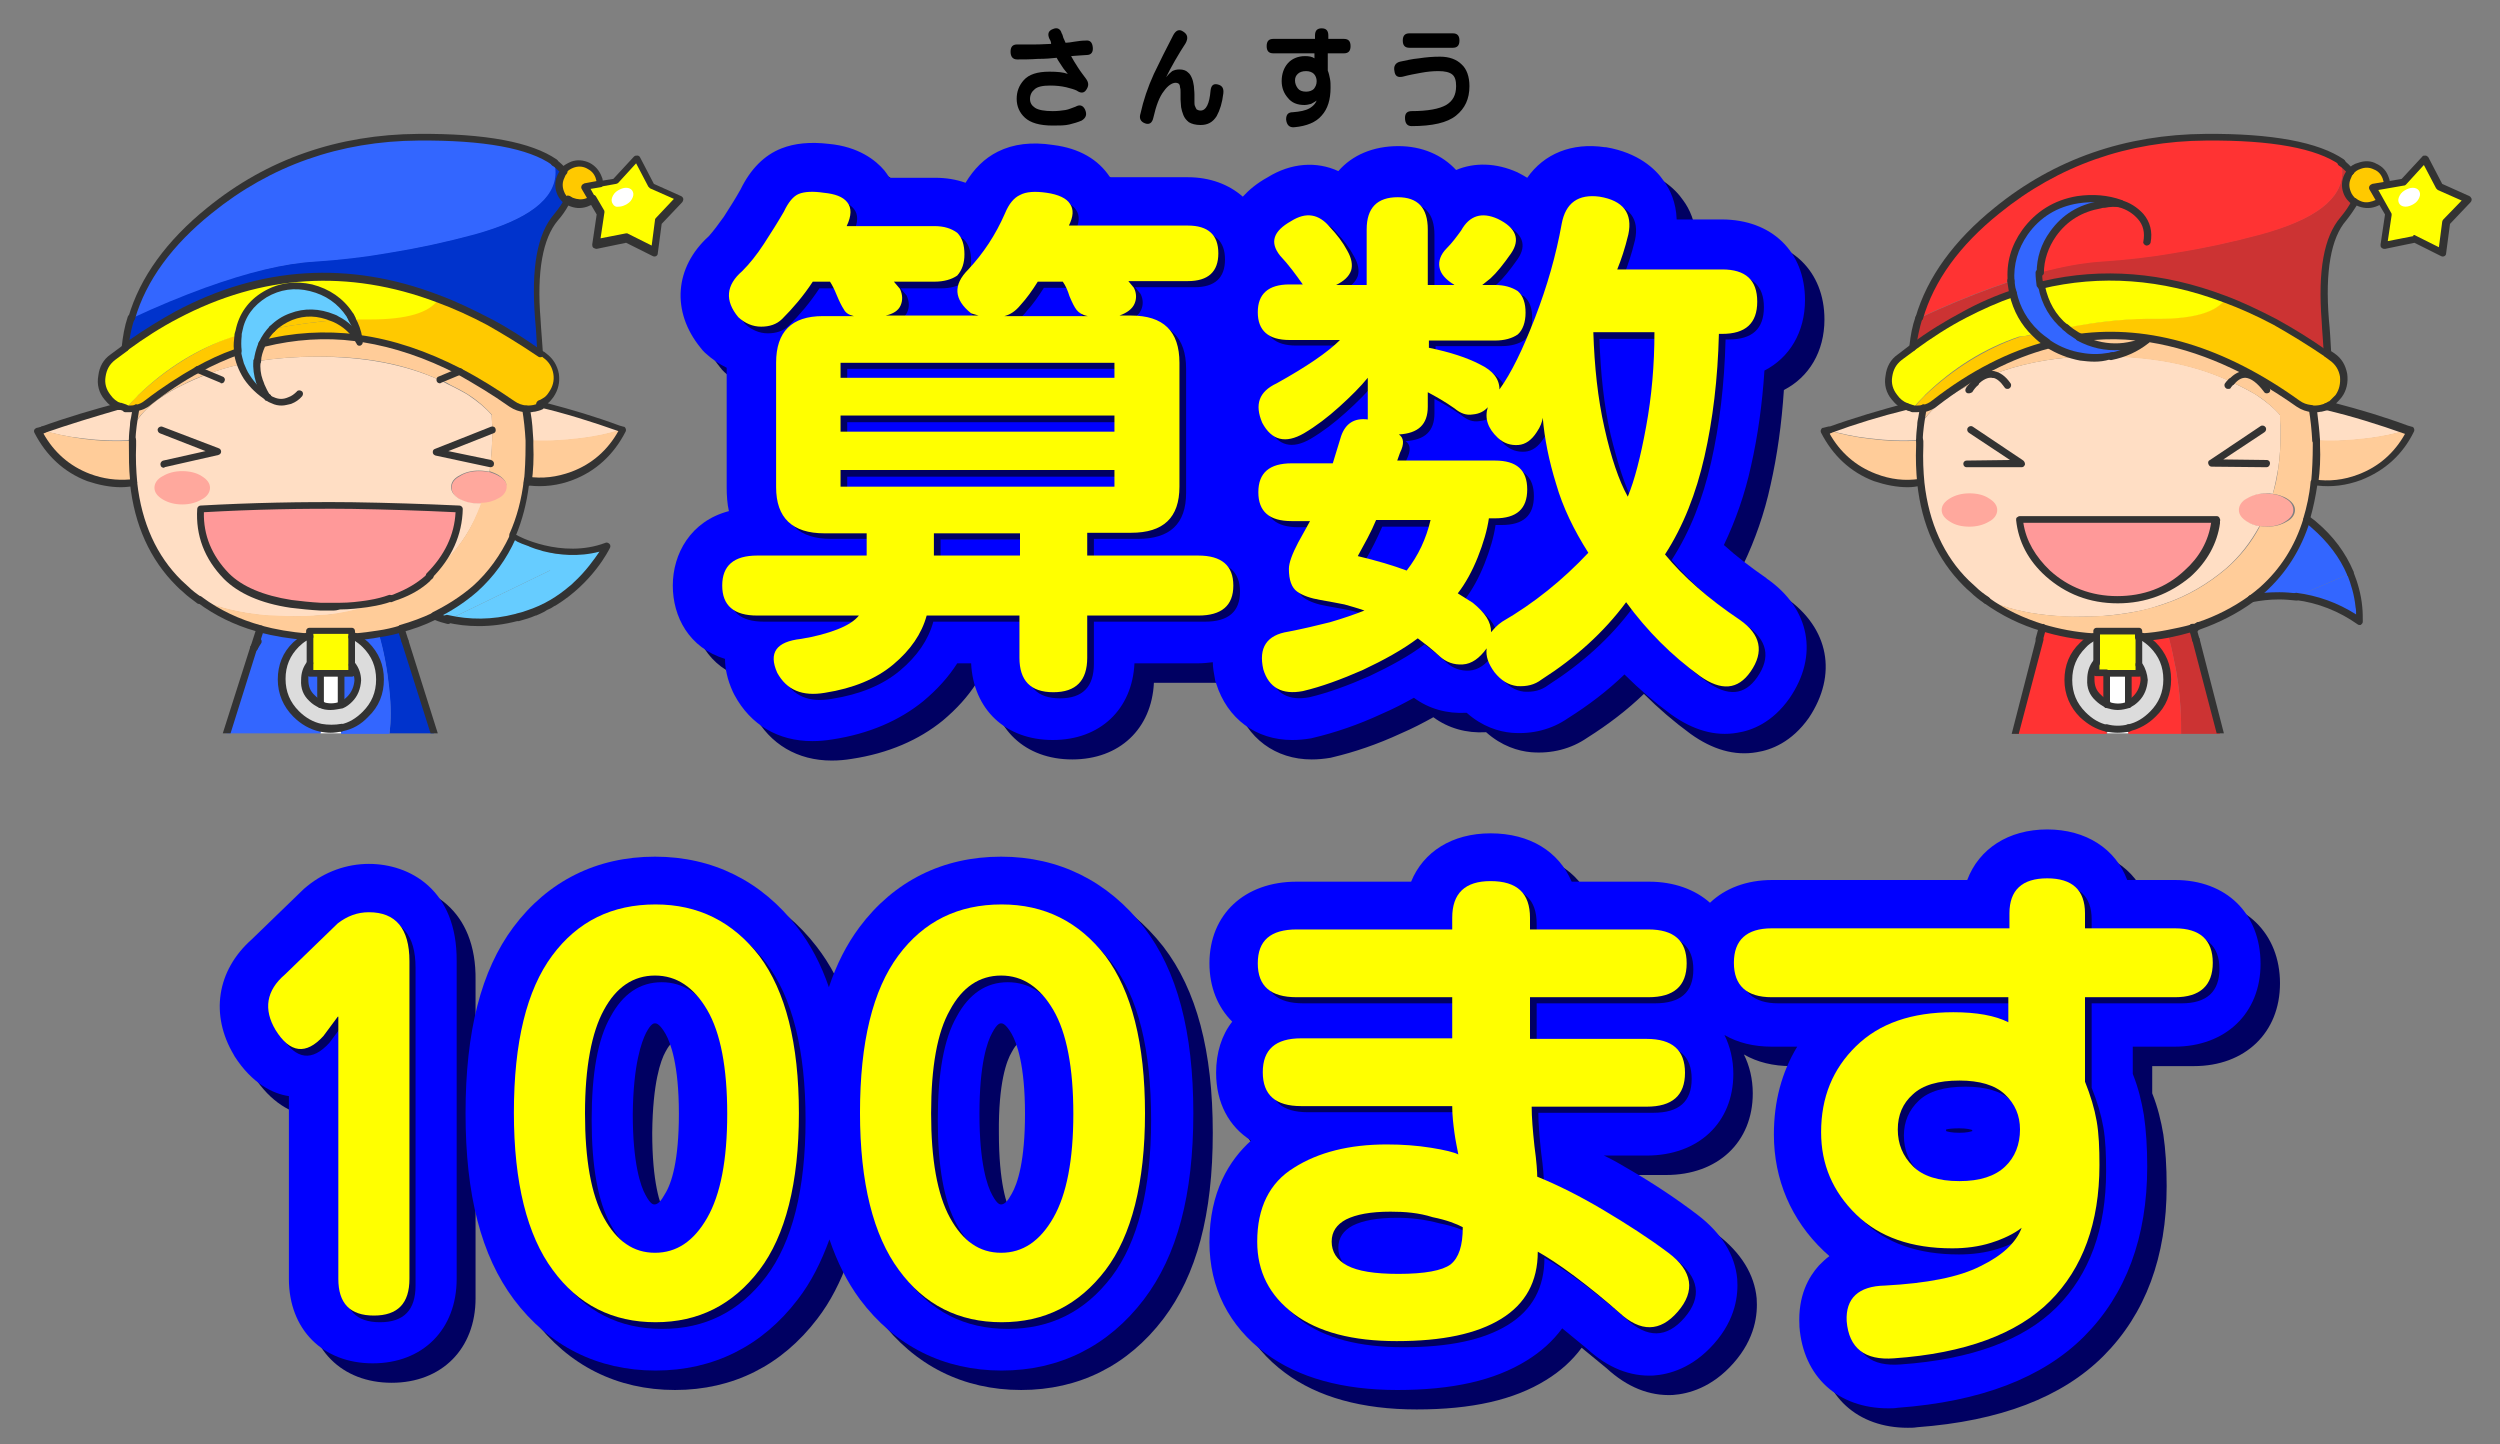 <?xml version="1.0" encoding="utf-8"?>
<!-- Generator: Adobe Illustrator 27.3.1, SVG Export Plug-In . SVG Version: 6.00 Build 0)  -->
<svg version="1.1" id="レイヤー_1" xmlns="http://www.w3.org/2000/svg" xmlns:xlink="http://www.w3.org/1999/xlink" x="0px"
	 y="0px" viewBox="0 0 450 260" style="enable-background:new 0 0 450 260;" xml:space="preserve">
<rect x="0" y="0" width="450" height="260" fill="#808080" stroke="none"/>
<style type="text/css">
	.st0{fill:#000062;}
	.st1{fill:#0000FF;}
	.st2{fill:#FFFF00;}
	.st3{fill:#66CCFF;}
	.st4{fill:#DCDCDC;}
	.st5{fill:#FFA89D;}
	.st6{fill:#FFC900;}
	.st7{fill:#FFDEC4;}
	.st8{fill:#FFCC99;}
	.st9{fill:#0033CC;}
	.st10{fill:#FFFFFF;}
	.st11{fill:#3366FF;}
	.st12{fill:#FF9999;}
	.st13{fill:#333333;}
	.st14{fill:#CC3333;}
	.st15{fill:#FF3333;}
</style>
<g>
	<g>
		<path class="st0" d="M69.8,159c-4,0-7.9,1.4-11.1,4c-0.2,0.2-0.4,0.3-0.6,0.5l-9.4,9.1c-6.3,5.6-7.5,13.6-3.2,20.8
			c0,0.1,0.1,0.1,0.1,0.2c3.2,5,7,6.8,9.8,7.2v32.9c0,9.1,6.1,15.2,15.1,15.2c9,0,15.1-6.1,15.1-15.2v-57.2
			C85.8,163.6,77.2,159,69.8,159z"/>
		<path class="st0" d="M183.7,157.7c-10.5,0-19.3,4.4-25.5,12.7c-2.3,3.1-4.1,6.6-5.5,10.8c-1.4-4.1-3.3-7.7-5.7-10.8
			c-6.4-8.3-15.2-12.7-25.6-12.7c-10.5,0-19.3,4.4-25.5,12.7c-5.8,7.8-8.6,18.7-8.6,33.5c0,14.7,2.8,25.6,8.7,33.5
			c6.3,8.4,15.1,12.8,25.5,12.8c10.4,0,19.2-4.4,25.6-12.8c2.4-3.1,4.2-6.7,5.7-10.8c1.4,4.1,3.2,7.7,5.5,10.8
			c6.3,8.4,15.1,12.8,25.5,12.8c10.4,0,19.2-4.4,25.6-12.8c6-7.9,8.9-18.8,8.9-33.5c0-14.7-2.9-25.7-8.9-33.5
			C202.9,162.1,194.1,157.7,183.7,157.7z M119.8,189.3c0.9-1.7,1.4-1.7,1.6-1.7c0.2,0,0.8,0,1.9,1.9c0.9,1.6,2.4,5.5,2.4,14.4
			c0,8.4-1.3,12.5-2.5,14.4c-0.7,1.3-1.3,1.9-1.9,1.9c-0.2,0-0.7,0-1.6-1.7c-0.9-1.6-2.3-5.7-2.3-14.6
			C117.5,194.9,118.9,190.9,119.8,189.3z M182.1,189.4c0.9-1.7,1.4-1.7,1.6-1.7c0.2,0,0.8,0,1.9,1.9c0.9,1.6,2.4,5.5,2.4,14.4
			c0,8.4-1.3,12.5-2.4,14.4c-0.7,1.3-1.3,1.9-1.9,1.9c-0.2,0-0.7,0-1.6-1.7c-0.9-1.6-2.3-5.7-2.3-14.6
			C179.7,194.9,181.2,190.9,182.1,189.4z"/>
		<path class="st0" d="M395,161.9h-8.6c-2.1-5.6-7.4-9.1-14.4-9.1s-12.3,3.5-14.4,9.1h-35.1c-4.6,0-8.5,1.5-11.2,4.1
			c-2.7-2.4-6.5-3.8-11-3.8h-13.9c-2.3-5.4-7.5-8.7-14.6-8.7c-6.9,0-12.1,3.3-14.3,8.7h-20.6c-9.4,0-15.7,5.9-15.7,14.7
			c0,4.3,1.5,7.9,4.1,10.5c-1.9,2.4-2.9,5.6-2.9,9.2c0,5.4,2.3,9.7,6.3,12.2c-3.9,3.5-7.5,9.2-7.5,18.3c0,8.2,3.5,15.1,10.1,20
			c5.9,4.4,13.9,6.6,23.7,6.6c9.9,0,17.5-1.7,23.3-5.3c2.6-1.6,4.7-3.5,6.4-5.8c1.5,1.2,3,2.5,4.5,3.7c3.7,3.4,7.7,5,11.9,4.8
			c2.8-0.2,7-1.3,10.9-5.7c4-4.5,4.4-8.9,4.2-11.7c-0.4-4.3-2.8-8.2-7.1-11.5c-3.8-2.9-8-5.7-12.5-8.3c-1.5-0.9-2.9-1.7-4.4-2.4h7.7
			c9.3,0,15.6-5.9,15.6-14.7c0-2.6-0.6-5-1.6-7c2.4,1.4,5.3,2.1,8.5,2.1h4.6c-2.8,4.6-4.2,9.9-4.2,15.8c0,8.1,3.1,15.4,9,21
			c0.3,0.3,0.7,0.6,1,0.9c-0.7,0.5-1.3,1.1-1.9,1.7c-1.8,2-3.8,5.4-3.5,10.8c0,0.1,0,0.1,0,0.2c0.7,9.1,7,14.7,16,14.7
			c0.6,0,1.1,0,1.7-0.1c14.9-1.1,26.1-5.4,33.5-12.8c7.6-7.6,11.4-17.9,11.4-30.6c0-3.5-0.2-6.6-0.6-9.3c-0.4-2.4-1-4.9-2-7.4v-4.9
			h7.5c9.2,0,15.5-6,15.5-14.9S404.2,161.9,395,161.9z M356.1,207.4c-1.4,0-2.1-0.2-2.4-0.3c0,0,0-0.1,0-0.3
			c0.4-0.1,1.1-0.2,2.4-0.2c1.3,0,2,0.2,2.3,0.3c0,0.1,0,0.2,0,0.2C358.2,207.2,357.5,207.4,356.1,207.4z"/>
		<path class="st1" d="M66.4,155.5c-4,0-7.9,1.4-11.1,4c-0.2,0.2-0.4,0.3-0.6,0.5l-9.4,9.1c-6.3,5.6-7.5,13.6-3.2,20.8
			c0,0.1,0.1,0.1,0.1,0.2c3.2,5,7,6.8,9.8,7.2v32.9c0,9.1,6.1,15.2,15.1,15.2c9,0,15.1-6.1,15.1-15.2V173
			C82.3,160.1,73.7,155.5,66.4,155.5z"/>
		<path class="st1" d="M180.2,154.2c-10.5,0-19.3,4.4-25.5,12.7c-2.3,3.1-4.1,6.6-5.5,10.8c-1.4-4.1-3.3-7.7-5.7-10.8
			c-6.4-8.3-15.2-12.7-25.6-12.7c-10.5,0-19.3,4.4-25.5,12.7c-5.8,7.8-8.6,18.7-8.6,33.5c0,14.7,2.8,25.6,8.7,33.5
			c6.3,8.4,15.1,12.8,25.5,12.8c10.4,0,19.2-4.4,25.6-12.8c2.4-3.1,4.2-6.7,5.7-10.8c1.4,4.1,3.2,7.7,5.5,10.8
			c6.3,8.4,15.1,12.8,25.5,12.8c10.4,0,19.2-4.4,25.6-12.8c6-7.9,8.9-18.8,8.9-33.5c0-14.7-2.9-25.7-8.9-33.5
			C199.4,158.6,190.6,154.2,180.2,154.2z M116.3,185.9c0.9-1.7,1.4-1.7,1.6-1.7c0.2,0,0.8,0,1.9,1.9c0.9,1.6,2.4,5.5,2.4,14.4
			c0,8.4-1.3,12.5-2.5,14.4c-0.7,1.3-1.3,1.9-1.9,1.9c-0.2,0-0.7,0-1.6-1.7c-0.9-1.6-2.3-5.7-2.3-14.6
			C114,191.5,115.5,187.5,116.3,185.9z M178.6,185.9c0.9-1.7,1.4-1.7,1.6-1.7c0.2,0,0.8,0,1.9,1.9c0.9,1.6,2.4,5.5,2.4,14.4
			c0,8.4-1.3,12.5-2.4,14.4c-0.7,1.3-1.3,1.9-1.9,1.9c-0.2,0-0.7,0-1.6-1.7c-0.9-1.6-2.3-5.7-2.3-14.6
			C176.3,191.5,177.7,187.5,178.6,185.9z"/>
		<path class="st1" d="M391.5,158.4h-8.6c-2.1-5.6-7.4-9.1-14.4-9.1c-7,0-12.3,3.5-14.4,9.1h-35.1c-4.6,0-8.5,1.5-11.2,4.1
			c-2.7-2.4-6.5-3.8-11-3.8h-13.9c-2.3-5.4-7.5-8.7-14.6-8.7c-6.9,0-12.1,3.3-14.3,8.7h-20.6c-9.4,0-15.7,5.9-15.7,14.7
			c0,4.3,1.5,7.9,4.1,10.5c-1.9,2.4-2.9,5.6-2.9,9.2c0,5.4,2.3,9.7,6.3,12.2c-3.9,3.5-7.5,9.2-7.5,18.3c0,8.2,3.5,15.1,10.1,20
			c5.9,4.4,13.9,6.6,23.7,6.6c9.9,0,17.5-1.7,23.3-5.3c2.6-1.6,4.7-3.5,6.4-5.8c1.5,1.2,3,2.5,4.5,3.7c3.7,3.4,7.7,5,11.9,4.8
			c2.8-0.2,7-1.3,10.9-5.7c4-4.5,4.4-8.9,4.2-11.7c-0.4-4.3-2.8-8.2-7.1-11.5c-3.8-2.9-8-5.7-12.5-8.3c-1.5-0.9-2.9-1.7-4.4-2.4h7.7
			c9.3,0,15.6-5.9,15.6-14.7c0-2.6-0.6-5-1.6-7c2.4,1.4,5.3,2.1,8.5,2.1h4.6c-2.8,4.6-4.2,9.9-4.2,15.8c0,8.1,3.1,15.4,9,21
			c0.3,0.3,0.7,0.6,1,0.9c-0.7,0.5-1.3,1.1-1.9,1.7c-1.8,2-3.8,5.4-3.5,10.8c0,0.1,0,0.1,0,0.2c0.7,9.1,7,14.7,16,14.7
			c0.6,0,1.1,0,1.7-0.1c14.9-1.1,26.1-5.4,33.5-12.8c7.6-7.6,11.4-17.9,11.4-30.6c0-3.5-0.2-6.6-0.6-9.3c-0.4-2.4-1-4.9-2-7.4v-4.9
			h7.5c9.2,0,15.5-6,15.5-14.9C406.9,164.4,400.7,158.4,391.5,158.4z M352.7,203.9c-1.4,0-2.1-0.2-2.4-0.3c0,0,0-0.1,0-0.3
			c0.4-0.1,1.1-0.2,2.4-0.2c1.3,0,2,0.2,2.3,0.3c0,0.1,0,0.2,0,0.2C354.7,203.7,354,203.9,352.7,203.9z"/>
		<path class="st0" d="M61.9,184.2l-2.6,3.5c-3.1,3.4-6,3.1-8.6-1.1c-2.2-3.7-1.7-7.1,1.7-10l9.5-9.2c1.7-1.3,3.5-2,5.6-2
			c4.8,0,7.3,2.9,7.3,8.8v57.2c0,4.4-2.1,6.6-6.4,6.6c-4.3,0-6.4-2.2-6.4-6.6V184.2z"/>
		<path class="st0" d="M145,201.6c0,12.5-2.4,22-7.1,28.2c-4.8,6.3-11,9.4-18.7,9.4c-7.7,0-13.9-3.1-18.5-9.4
			c-4.6-6.2-7-15.7-7-28.3c0-12.7,2.3-22.1,6.9-28.3c4.6-6.2,10.8-9.2,18.6-9.2c7.7,0,13.9,3.1,18.7,9.3
			C142.6,179.5,145,188.9,145,201.6z M106.5,201.6c0,8.3,1.1,14.6,3.4,18.8c2.3,4.2,5.3,6.3,9.2,6.3c3.9,0,7-2.1,9.4-6.3
			c2.4-4.2,3.6-10.4,3.6-18.7c0-8.3-1.2-14.6-3.6-18.7c-2.4-4.1-5.5-6.2-9.4-6.2c-3.9,0-7,2.1-9.2,6.2
			C107.6,187,106.5,193.2,106.5,201.6z"/>
		<path class="st0" d="M207.2,201.6c0,12.5-2.4,22-7.1,28.2c-4.8,6.3-11,9.4-18.7,9.4c-7.7,0-13.9-3.1-18.5-9.4
			c-4.6-6.2-7-15.7-7-28.3c0-12.7,2.3-22.1,6.9-28.3c4.6-6.2,10.8-9.2,18.6-9.2c7.7,0,13.9,3.1,18.7,9.3
			C204.9,179.5,207.2,188.9,207.2,201.6z M168.8,201.6c0,8.3,1.1,14.6,3.4,18.8c2.3,4.2,5.3,6.3,9.2,6.3c3.9,0,7-2.1,9.4-6.3
			c2.4-4.2,3.6-10.4,3.6-18.7c0-8.3-1.2-14.6-3.6-18.7c-2.4-4.1-5.5-6.2-9.4-6.2c-3.9,0-7,2.1-9.2,6.2
			C169.9,187,168.8,193.2,168.8,201.6z"/>
		<path class="st0" d="M262.6,188.1v-7.5h-28c-4.7,0-7-2-7-6.1c0-4.1,2.3-6.1,7-6.1h28v-2.1c0-4.4,2.3-6.6,6.9-6.6
			c4.8,0,7.1,2.2,7.1,6.6v2.1h21.3c4.6,0,6.9,2,6.9,6.1c0,4.1-2.3,6.1-6.9,6.1h-21.3v7.5h21c4.6,0,6.9,2,6.9,6.1
			c0,4.1-2.3,6.1-6.9,6.1h-20.7c0,1.9,0.2,4.3,0.5,7.1c0.4,2.9,0.5,4.7,0.5,5.5c3.7,1.5,7.7,3.5,11.9,6c4.2,2.5,8.1,5,11.7,7.7
			c4.4,3.3,4.9,6.9,1.7,10.6c-3.2,3.7-6.7,3.7-10.5,0.2c-2.6-2.3-5.3-4.5-8.1-6.6c-2.8-2.1-5-3.5-6.6-4.4c0,5.4-2.2,9.4-6.6,12.1
			c-4.4,2.7-10.6,4-18.8,4c-7.9,0-14.1-1.6-18.5-4.9c-4.4-3.3-6.6-7.6-6.6-13c0-6.1,2.2-10.6,6.6-13.3c4.4-2.8,10-4.2,16.7-4.2
			c2.9,0,5.5,0.2,8,0.6c2.5,0.4,4.1,0.8,4.9,1.2c-0.2-1.1-0.5-2.4-0.7-3.9c-0.2-1.5-0.4-3.1-0.4-4.8h-27.2c-4.6,0-6.9-2-6.9-6.1
			c0-4.1,2.3-6.1,6.9-6.1H262.6z M251.5,219.2c-3.6,0-6.2,0.5-8,1.4c-1.7,0.9-2.6,2.2-2.6,4c0,1.8,0.9,3.3,2.8,4.3
			c1.9,1,4.9,1.5,9.2,1.5c4.8,0,7.9-0.6,9.4-1.7c1.5-1.2,2.2-3.4,2.2-6.7c-1.1-0.6-2.9-1.3-5.4-1.8
			C256.5,219.5,254,219.2,251.5,219.2z"/>
		<path class="st0" d="M362.9,180.6h-42.8c-4.5,0-6.8-2.1-6.8-6.2c0-4.1,2.3-6.2,6.8-6.2h42.8v-2.7c0-4.2,2.3-6.3,6.8-6.3
			c4.5,0,6.8,2.1,6.8,6.3v2.7h16.2c4.5,0,6.8,2.1,6.8,6.2c0,4.1-2.3,6.2-6.8,6.2h-16.2v15.2c1,2.5,1.7,4.8,2.1,7.1
			c0.4,2.3,0.5,4.9,0.5,7.9c0,10.4-3,18.6-8.9,24.5c-5.9,5.9-15.3,9.4-28.1,10.3c-5.2,0.4-8.1-1.8-8.5-6.7c-0.2-4.1,2.1-6.3,6.9-6.4
			c7.5-0.4,13.3-1.5,17.2-3.5c3.9-1.9,6.4-4.2,7.4-6.9c-1.4,1.1-3.3,2-5.5,2.7c-2.2,0.7-4.6,1-7,1c-7.3,0-13.1-2-17.3-6.1
			c-4.2-4.1-6.3-9-6.3-14.8c0-6.3,2.1-11.4,6.3-15.5c4.2-4.1,10-6.1,17.5-6.1c4.2,0,7.5,0.6,9.9,1.8V180.6z M342.7,204.4
			c0,2.6,0.9,4.8,2.7,6.6c1.8,1.8,4.6,2.7,8.4,2.7c3.7,0,6.4-0.9,8.2-2.6c1.8-1.7,2.7-4,2.7-6.7c0-2.5-0.9-4.6-2.7-6.3
			c-1.8-1.7-4.6-2.5-8.2-2.5c-3.8,0-6.6,0.8-8.4,2.5C343.6,199.8,342.7,201.9,342.7,204.4z"/>
		<path class="st2" d="M60.8,183l-2.6,3.5c-3.1,3.4-6,3.1-8.6-1.1c-2.2-3.7-1.7-7.1,1.7-10l9.5-9.2c1.7-1.3,3.5-2,5.6-2
			c4.8,0,7.3,2.9,7.3,8.8v57.2c0,4.4-2.1,6.6-6.4,6.6c-4.3,0-6.4-2.2-6.4-6.6V183z"/>
		<path class="st2" d="M143.8,200.4c0,12.5-2.4,22-7.1,28.2c-4.8,6.3-11,9.4-18.7,9.4c-7.7,0-13.9-3.1-18.5-9.4
			c-4.6-6.2-7-15.7-7-28.3c0-12.7,2.3-22.1,6.9-28.3c4.6-6.2,10.8-9.2,18.6-9.2c7.7,0,13.9,3.1,18.7,9.3
			C141.4,178.4,143.8,187.8,143.8,200.4z M105.3,200.4c0,8.3,1.1,14.6,3.4,18.8c2.3,4.2,5.3,6.3,9.2,6.3c3.9,0,7-2.1,9.4-6.3
			c2.4-4.2,3.6-10.4,3.6-18.7c0-8.3-1.2-14.6-3.6-18.7c-2.4-4.1-5.5-6.2-9.4-6.2c-3.9,0-7,2.1-9.2,6.2
			C106.5,185.8,105.3,192.1,105.3,200.4z"/>
		<path class="st2" d="M206.1,200.4c0,12.5-2.4,22-7.1,28.2c-4.8,6.3-11,9.4-18.7,9.4c-7.7,0-13.9-3.1-18.5-9.4
			c-4.6-6.2-7-15.7-7-28.3c0-12.7,2.3-22.1,6.9-28.3c4.6-6.2,10.8-9.2,18.6-9.2c7.7,0,13.9,3.1,18.7,9.3
			C203.7,178.4,206.1,187.8,206.1,200.4z M167.6,200.4c0,8.3,1.1,14.6,3.4,18.8c2.3,4.2,5.3,6.3,9.2,6.3s7-2.1,9.4-6.3
			c2.4-4.2,3.6-10.4,3.6-18.7c0-8.3-1.2-14.6-3.6-18.7c-2.4-4.1-5.5-6.2-9.4-6.2s-7,2.1-9.2,6.2
			C168.7,185.8,167.6,192.1,167.6,200.4z"/>
		<path class="st2" d="M261.4,187v-7.5h-28c-4.7,0-7-2-7-6.1c0-4.1,2.3-6.1,7-6.1h28v-2.1c0-4.4,2.3-6.6,6.9-6.6
			c4.8,0,7.1,2.2,7.1,6.6v2.1h21.3c4.6,0,6.9,2,6.9,6.1c0,4.1-2.3,6.1-6.9,6.1h-21.3v7.5h21c4.6,0,6.9,2,6.9,6.1s-2.3,6.1-6.9,6.1
			h-20.7c0,1.9,0.2,4.3,0.5,7.1c0.4,2.9,0.5,4.7,0.5,5.5c3.7,1.5,7.7,3.5,11.9,6c4.2,2.5,8.1,5,11.7,7.7c4.4,3.3,4.9,6.9,1.7,10.6
			c-3.2,3.7-6.7,3.7-10.5,0.2c-2.6-2.3-5.3-4.5-8.1-6.6c-2.8-2.1-5-3.5-6.6-4.4c0,5.4-2.2,9.4-6.6,12.1c-4.4,2.7-10.6,4-18.8,4
			c-7.9,0-14.1-1.6-18.5-4.9c-4.4-3.3-6.6-7.6-6.6-13c0-6.1,2.2-10.6,6.6-13.3c4.4-2.8,10-4.2,16.7-4.2c2.9,0,5.5,0.2,8,0.6
			c2.5,0.4,4.1,0.8,4.9,1.2c-0.2-1.1-0.5-2.4-0.7-3.9c-0.2-1.5-0.4-3.1-0.4-4.8h-27.2c-4.6,0-6.9-2-6.9-6.1s2.3-6.1,6.9-6.1H261.4z
			 M250.3,218.1c-3.6,0-6.2,0.5-8,1.4c-1.7,0.9-2.6,2.2-2.6,4c0,1.8,0.9,3.3,2.8,4.3c1.9,1,4.9,1.5,9.2,1.5c4.8,0,7.9-0.6,9.4-1.7
			c1.5-1.2,2.2-3.4,2.2-6.7c-1.1-0.6-2.9-1.3-5.4-1.8C255.4,218.3,252.9,218.1,250.3,218.1z"/>
		<path class="st2" d="M361.7,179.5h-42.8c-4.5,0-6.8-2.1-6.8-6.2c0-4.1,2.3-6.2,6.8-6.2h42.8v-2.7c0-4.2,2.3-6.3,6.8-6.3
			c4.5,0,6.8,2.1,6.8,6.3v2.7h16.2c4.5,0,6.8,2.1,6.8,6.2c0,4.1-2.3,6.2-6.8,6.2h-16.2v15.2c1,2.5,1.7,4.8,2.1,7.1
			c0.4,2.3,0.5,4.9,0.5,7.9c0,10.4-3,18.6-8.9,24.5c-5.9,5.9-15.3,9.4-28.1,10.3c-5.2,0.4-8.1-1.8-8.5-6.7c-0.2-4.1,2.1-6.3,6.9-6.4
			c7.5-0.4,13.3-1.5,17.2-3.5c3.9-1.9,6.4-4.2,7.4-6.9c-1.4,1.1-3.3,2-5.5,2.7c-2.2,0.7-4.6,1-7,1c-7.3,0-13.1-2-17.3-6.1
			c-4.2-4.1-6.3-9-6.3-14.8c0-6.3,2.1-11.4,6.3-15.5c4.2-4.1,10-6.1,17.5-6.1c4.2,0,7.5,0.6,9.9,1.8V179.5z M341.6,203.3
			c0,2.6,0.9,4.8,2.7,6.6c1.8,1.8,4.6,2.7,8.4,2.7c3.7,0,6.4-0.9,8.2-2.6c1.8-1.7,2.7-4,2.7-6.7c0-2.5-0.9-4.6-2.7-6.3
			c-1.8-1.7-4.6-2.5-8.2-2.5c-3.8,0-6.6,0.8-8.4,2.5C342.5,198.6,341.6,200.7,341.6,203.3z"/>
	</g>
	<g>
		<path class="st0" d="M321.6,107.7c0,0-0.1,0-0.1-0.1c-2.9-2-5.5-4-7.7-6c2.1-4.4,3.8-9.2,4.9-14.3c1.2-5.3,2-11,2.4-17.1
			c4.5-2.3,7.3-6.9,7.3-12.7c0-8.7-6-14.5-15-14.5h-8.1c-0.1-3.1-1.2-5.4-2.3-6.9c-1.5-2.2-4.6-5.1-10.4-6.1c-0.1,0-0.1,0-0.2,0
			c-6-0.9-11,1.2-14,5.5c-0.5-0.3-1-0.6-1.6-0.9c-0.1,0-0.1-0.1-0.2-0.1c-3.8-1.7-7.7-1.8-11-0.4c-2.5-2.7-6.1-4.3-10.4-4.3
			c-4.5,0-8.3,1.6-10.8,4.5c-3.9-1.8-8.5-1.5-12.7,1.1c-2,1.1-3.4,2.3-4.5,3.5c-2.5-2.2-5.9-3.5-9.9-3.5h-14c0,0,0,0,0,0
			c-2.1-3.2-5.5-5.2-10.2-5.8c-3.9-0.6-7.2-0.2-10,1.2c-2.4,1.2-4.3,3.1-5.8,5.6c-1.7-0.6-3.5-0.9-5.5-0.9h-8.2
			c-0.3-0.5-0.6-0.9-0.9-1.3c-1.6-1.9-4.7-4.3-10-4.8c-3.4-0.4-6.2-0.1-8.5,0.8c-3.1,1.2-5.6,3.7-7.4,7.4c-0.9,1.6-1.9,3.2-3,4.9
			c-1,1.4-1.9,2.6-2.7,3.5c-6.2,5.6-6.8,13.6-1.5,20.1c0.2,0.3,0.5,0.6,0.8,0.9c1.2,1.1,2.5,2,3.9,2.7v21.5c0,1.5,0.1,3,0.4,4.3
			c-6.9,1.8-10.1,7.7-10.1,13.4c0,5.6,2.9,11.2,9.4,13.2c0,1.7,0.4,3.7,1.4,5.9c0.1,0.2,0.2,0.4,0.3,0.6c2.9,5.4,7.9,8.3,14,8.3
			c1.2,0,2.4-0.1,3.6-0.3c6.6-1,12.1-3.4,16.4-6.9c2.5-2.1,4.5-4.3,6.1-6.8h2.5c0.4,8.3,6.2,13.8,14.7,13.8
			c8.5,0,14.3-5.5,14.7-13.8h11.4c1,0,1.8-0.1,2.7-0.2c0,1,0.2,2,0.4,3.1c0,0.2,0.1,0.4,0.2,0.7c2,6.4,7.2,10.2,13.7,10.2
			c1.1,0,2.2-0.1,3.4-0.3c0.1,0,0.3-0.1,0.4-0.1c3.8-0.9,8-2.3,12.3-4.3c2.1-0.9,4-1.9,5.8-2.9c2.7,2,6,2.9,9.4,2.7c0,0,0.1,0,0.1,0
			c2.8,2.5,5.8,3.4,8.1,3.6c3.7,0.3,7.2-0.6,10.1-2.6c3.8-2.4,7.2-5,10.2-7.9c2.6,2.6,5.4,5,8.4,7.2c3.9,2.8,7.9,4,11.9,3.3
			c2.6-0.4,6.3-1.8,9.4-6.2C330.8,121.4,329.2,113.1,321.6,107.7z"/>
		<path class="st1" d="M318.1,104.2c0,0-0.1,0-0.1-0.1c-2.9-2-5.5-4-7.7-6c2.1-4.4,3.8-9.2,4.9-14.3c1.2-5.3,2-11,2.4-17.1
			c4.5-2.3,7.3-6.9,7.3-12.7c0-8.7-6-14.5-15-14.5h-8.1c-0.1-3.1-1.2-5.4-2.3-6.9c-1.5-2.2-4.6-5.1-10.4-6.1c-0.1,0-0.1,0-0.2,0
			c-6-0.9-11,1.2-14,5.5c-0.5-0.3-1-0.6-1.6-0.9c-0.1,0-0.1-0.1-0.2-0.1c-3.8-1.7-7.7-1.8-11-0.4c-2.5-2.7-6.1-4.3-10.4-4.3
			c-4.5,0-8.3,1.6-10.8,4.5c-3.9-1.8-8.5-1.5-12.7,1.1c-2,1.1-3.4,2.3-4.5,3.5c-2.5-2.2-5.9-3.5-9.9-3.5h-14c0,0,0,0,0,0
			c-2.1-3.2-5.5-5.2-10.2-5.8c-3.9-0.6-7.2-0.2-10,1.2c-2.4,1.2-4.3,3.1-5.8,5.6c-1.7-0.6-3.5-0.9-5.5-0.9h-8.2
			c-0.3-0.5-0.6-0.9-0.9-1.3c-1.6-1.9-4.7-4.3-10-4.8c-3.4-0.4-6.2-0.1-8.5,0.8c-3.1,1.2-5.6,3.7-7.4,7.4c-0.9,1.6-1.9,3.2-3,4.9
			c-1,1.4-1.9,2.6-2.7,3.5c-6.2,5.6-6.8,13.6-1.5,20.1c0.2,0.3,0.5,0.6,0.8,0.9c1.2,1.1,2.5,2,3.9,2.7v21.5c0,1.5,0.1,3,0.4,4.3
			c-6.9,1.8-10.1,7.7-10.1,13.4c0,5.6,2.9,11.2,9.4,13.2c0,1.7,0.4,3.7,1.4,5.9c0.1,0.2,0.2,0.4,0.3,0.6c2.9,5.4,7.9,8.3,14,8.3
			c1.2,0,2.4-0.1,3.6-0.3c6.6-1,12.1-3.4,16.4-6.9c2.5-2.1,4.5-4.3,6.1-6.8h2.5c0.4,8.3,6.2,13.8,14.7,13.8
			c8.5,0,14.3-5.5,14.7-13.8h11.4c1,0,1.8-0.1,2.7-0.2c0,1,0.2,2,0.4,3.1c0,0.2,0.1,0.4,0.2,0.7c2,6.4,7.2,10.2,13.7,10.2
			c1.1,0,2.2-0.1,3.4-0.3c0.1,0,0.3-0.1,0.4-0.1c3.8-0.9,8-2.3,12.3-4.3c2.1-0.9,4-1.9,5.8-2.9c2.7,2,6,2.9,9.4,2.7c0,0,0.1,0,0.1,0
			c2.8,2.5,5.8,3.4,8.1,3.6c3.7,0.3,7.2-0.6,10.1-2.6c3.8-2.4,7.2-5,10.2-7.9c2.6,2.6,5.4,5,8.4,7.2c3.9,2.8,7.9,4,11.9,3.3
			c2.6-0.4,6.3-1.8,9.4-6.2C327.4,118,325.8,109.6,318.1,104.2z"/>
		<path class="st0" d="M177.6,58l-1.7-0.5c-3.1-2.5-3.3-5.1-0.5-7.9c2.7-2.9,4.9-6.2,6.6-10.1c0.7-1.7,1.6-2.8,2.7-3.3
			c1.1-0.6,2.7-0.7,4.8-0.4c2.1,0.3,3.6,1,4.2,2c0.7,1,0.6,2.3-0.2,3.9H215c3.7,0,5.5,1.7,5.5,5c0,3.3-1.8,5-5.5,5h-10.7l1,1.2
			c0.5,1,0.5,2,0.1,2.9c-0.4,0.9-1.3,1.6-2.7,2.1h2.1c5.8,0,8.7,2.8,8.7,8.5v22.3c0,5.6-2.9,8.3-8.7,8.3h-7.9v4.1h20
			c4.2,0,6.3,1.8,6.3,5.4c0,3.6-2.1,5.4-6.3,5.4h-20v7.6c0,4.1-2,6.2-6.1,6.2c-4.1,0-6.1-2.1-6.1-6.2v-7.6h-16.7
			c-0.9,3.3-2.9,6.2-6,8.8c-3.1,2.6-7.2,4.3-12.3,5.1c-4.1,0.7-6.9-0.5-8.6-3.6c-1.6-3.6-0.2-5.6,4.3-6.1c2.5-0.4,4.7-1,6.5-1.7
			c1.8-0.7,3.1-1.5,3.9-2.5h-18.3c-4.2,0-6.3-1.8-6.3-5.4c0-3.6,2.1-5.4,6.3-5.4h19.7v-4.1h-7.6c-5.8,0-8.7-2.8-8.7-8.3V66.5
			c0-2.8,0.7-4.9,2.1-6.3c1.4-1.4,3.5-2.1,6.3-2.1h5.6c-0.9-0.2-1.5-0.6-1.8-1.2c-0.4-0.6-0.8-1.4-1.3-2.6c-0.4-1-0.8-1.8-1.2-2.4
			h-3.1c-1.7,2.6-3.6,4.8-5.5,6.7c-1,1-2.3,1.4-3.8,1.4c-1.5,0-2.9-0.6-4.1-1.7c-2.5-3-2.2-5.8,0.7-8.3c1.3-1.3,2.6-2.9,3.9-4.9
			c1.3-2,2.5-3.9,3.6-5.8c0.8-1.7,1.7-2.8,2.7-3.2c1-0.4,2.5-0.5,4.5-0.2c2,0.2,3.4,0.7,4.2,1.7c0.8,1,0.8,2.4-0.1,4.3h15.8
			c1.7,0,3,0.4,4.1,1.2c0.9,0.9,1.3,2.2,1.3,3.9c0,1.5-0.4,2.8-1.3,3.8c-1,0.7-2.4,1.1-4.1,1.1h-7.3l1.1,1.3c0.5,1.1,0.5,2.1,0.1,3
			c-0.4,0.9-1.3,1.5-2.7,1.8H177.6z M152.5,69.1h49.3v-2.7h-49.3V69.1z M152.5,78.9h49.3V76h-49.3V78.9z M152.5,88.8h49.3v-3h-49.3
			V88.8z M169.3,101.2h15.5v-4.1h-15.5V101.2z M181.9,58h15c-1-0.2-1.6-0.6-2-1.1c-0.4-0.5-0.8-1.3-1.3-2.5c-0.3-1-0.7-1.9-1.2-2.6
			h-4.5c-1,1.6-2,3-3.1,4.2C184,57.1,183,57.8,181.9,58z"/>
		<path class="st0" d="M268.8,117.8c-1.3,1.8-2.7,2.8-4.3,2.9c-1.6,0.1-3-0.4-4.2-1.5c-1.4-1.3-2.7-2.3-3.9-3.2
			c-2.8,2.1-6.1,3.9-9.9,5.7c-3.9,1.7-7.4,3-10.8,3.8c-3.7,0.7-6.1-0.6-7.1-3.9c-0.9-3.9,0.6-6.2,4.5-6.8c2.6-0.5,5.1-1.1,7.5-1.7
			c2.4-0.7,4.4-1.4,6.2-2.1c-1.4-0.5-2.6-0.8-3.6-1.1c-1.1-0.2-2.5-0.5-4.3-0.8c-1.8-0.3-3.2-0.8-4.2-1.5c-1-0.7-1.5-2.1-1.5-4.1
			c0-1.1,0.6-2.7,1.7-4.8c1.2-2.1,1.8-3.3,2.1-3.8h-3.3c-4,0-6-1.7-6-5.2c0-3.5,2-5.2,6-5.2h7.4l1.5-4.9c0.8-2.3,2.4-3.3,4.8-3V69
			c-1.3,1.6-3,3.3-5.1,5.2c-2.1,1.9-4.2,3.5-6.4,4.8c-3.3,1.9-5.8,1.3-7.5-1.9c-1.4-3.3-0.6-5.6,2.6-7.1c2.7-1.5,5-2.9,6.9-4.2
			c1.9-1.3,3.4-2.5,4.5-3.6h-9.1c-3.8,0-5.7-1.7-5.7-5c0-3.3,1.9-5,5.7-5h2.4c-1.2-1.7-2.5-3.5-4.1-5.2c-1.9-2.4-1.2-4.4,2-6.2
			c2.7-1.7,5-1.3,7,1.1c1.3,1.4,2.3,2.7,3.1,4.2c0.8,1.4,1,2.6,0.7,3.6c-0.4,1.1-1.3,1.9-2.7,2.6h5.5v-10c0-3.9,1.9-5.8,5.6-5.8
			c3.6,0,5.4,1.9,5.4,5.8v10h4.8c-1.6-1-2.5-2-2.7-3.2c-0.2-1.1,0.2-2.3,1.3-3.4c1-1,1.8-2.1,2.6-3.2c1.5-2.7,3.7-3.4,6.6-2.1
			c3.3,1.6,4.1,3.7,2.4,6.2c-1.4,2-2.6,3.5-3.7,4.5l-1.5,1.2h2.3c1.7,0,3,0.4,4.1,1.1c1,0.9,1.4,2.2,1.4,3.9c0,1.7-0.5,3.1-1.4,3.9
			c-1,0.7-2.4,1.1-4.1,1.1h-11.9v1.3c3.9,0.8,6.9,1.8,9.2,3c2.3,1.1,3.5,2.6,3.5,4.5c2.1-2.9,4.2-7.2,6.4-12.9
			c2.2-5.7,3.8-11.3,4.8-16.9c0.7-3.8,3-5.4,6.8-4.9c4.3,0.7,6,3,5.2,6.8c-0.6,2.5-1.3,4.6-2,6.3h18.9c4.2,0,6.3,1.9,6.3,5.8
			c0,3.9-2.1,5.8-6.3,5.8h-0.6c-0.2,8.1-1.1,15.5-2.6,22.1c-1.5,6.6-3.8,12.5-7.1,17.6c3.3,4,7.7,7.9,13.5,11.8
			c3.7,2.6,4.4,5.7,1.9,9.3c-2.3,3.3-5.3,3.5-9.1,0.8c-5.1-3.7-9.5-8.1-13.3-13.3c-4,5.4-9.1,10-15.2,13.9c-1.3,1-2.7,1.3-4.4,1.2
			c-1.6-0.2-2.9-1-4.1-2.5C269,120.6,268.6,119.3,268.8,117.8z M245.5,101.3c3.4,0.8,6.4,1.7,8.8,2.6c2.1-2.7,3.5-5.7,4.3-9.1h-9.8
			C247.9,96.9,246.8,99.1,245.5,101.3z M269.6,115c0.5-0.6,1.1-1.3,2-1.9c5.7-3.3,10.9-7.5,15.5-12.4c-2.6-4.1-4.6-8.2-5.8-12.4
			c-1.3-4.2-2.1-8.2-2.4-11.9c-0.1,0.7-0.4,1.6-1.1,2.6c-0.9,1.4-2,2.2-3.3,2.3c-1.4,0.1-2.6-0.3-3.7-1.3c-1.8-1.7-2.4-3.5-1.8-5.5
			c-0.6,0.7-1.5,1.2-2.7,1.3c-1.2,0.2-2.2-0.2-3.3-1.1c-1.7-1.2-3.3-2.1-4.8-2.9v2.6c0,3.2-1.7,4.8-5.2,5c0.9,0.6,1,1.7,0.2,3.3
			l-0.5,1.4h17.6c3.9,0,5.8,1.7,5.8,5.2c0,3.5-1.9,5.2-5.8,5.2h-1.1c-0.3,2.1-1,4.5-2,7c-1,2.5-2.2,4.7-3.6,6.5l2.7,1.7
			C268.5,111.4,269.5,113.1,269.6,115z M294.1,90.6c1.2-2.9,2.3-7.1,3.3-12.6c1-5.4,1.5-11.1,1.5-17h-11c0.2,6.2,0.8,11.9,2,17.2
			C291.2,83.5,292.5,87.6,294.1,90.6z"/>
		<path class="st2" d="M176.5,56.9l-1.7-0.5c-3.1-2.5-3.3-5.1-0.5-7.9c2.7-2.9,4.9-6.2,6.6-10.1c0.7-1.7,1.6-2.8,2.7-3.3
			c1.1-0.6,2.7-0.7,4.8-0.4c2.1,0.3,3.6,1,4.2,2c0.7,1,0.6,2.3-0.2,3.9h21.4c3.7,0,5.5,1.7,5.5,5c0,3.3-1.8,5-5.5,5h-10.7l1,1.2
			c0.5,1,0.5,2,0.1,2.9c-0.4,0.9-1.3,1.6-2.7,2.1h2.1c5.8,0,8.7,2.8,8.7,8.5v22.3c0,5.6-2.9,8.3-8.7,8.3h-7.9v4.1h20
			c4.2,0,6.3,1.8,6.3,5.4c0,3.6-2.1,5.4-6.3,5.4h-20v7.6c0,4.1-2,6.2-6.1,6.2s-6.1-2.1-6.1-6.2v-7.6h-16.7c-0.9,3.3-2.9,6.2-6,8.8
			c-3.1,2.6-7.2,4.3-12.3,5.1c-4.1,0.7-6.9-0.5-8.6-3.6c-1.6-3.6-0.2-5.6,4.3-6.1c2.5-0.4,4.7-1,6.5-1.7c1.8-0.7,3.1-1.5,3.9-2.5
			h-18.3c-4.2,0-6.3-1.8-6.3-5.4c0-3.6,2.1-5.4,6.3-5.4H156V96h-7.6c-5.8,0-8.7-2.8-8.7-8.3V65.3c0-2.8,0.7-4.9,2.1-6.3
			c1.4-1.4,3.5-2.1,6.3-2.1h5.6c-0.9-0.2-1.5-0.6-1.8-1.2c-0.4-0.6-0.8-1.4-1.3-2.6c-0.4-1-0.8-1.8-1.2-2.4h-3.1
			c-1.7,2.6-3.6,4.8-5.5,6.7c-1,1-2.3,1.4-3.8,1.4c-1.5,0-2.9-0.6-4.1-1.7c-2.5-3-2.2-5.8,0.7-8.3c1.3-1.3,2.6-2.9,3.9-4.9
			c1.3-2,2.5-3.9,3.6-5.8c0.8-1.7,1.7-2.8,2.7-3.2c1-0.4,2.5-0.5,4.5-0.2c2,0.2,3.4,0.7,4.2,1.7c0.8,1,0.8,2.4-0.1,4.3h15.8
			c1.7,0,3,0.4,4.1,1.2c0.9,0.9,1.3,2.2,1.3,3.9c0,1.5-0.4,2.8-1.3,3.8c-1,0.7-2.4,1.1-4.1,1.1h-7.3l1.1,1.3c0.5,1.1,0.5,2.1,0.1,3
			c-0.4,0.9-1.3,1.5-2.7,1.8H176.5z M151.3,68h49.3v-2.7h-49.3V68z M151.3,77.7h49.3v-2.9h-49.3V77.7z M151.3,87.6h49.3v-3h-49.3
			V87.6z M168.1,100h15.5V96h-15.5V100z M180.8,56.9h15c-1-0.2-1.6-0.6-2-1.1c-0.4-0.5-0.8-1.3-1.3-2.5c-0.3-1-0.7-1.9-1.2-2.6h-4.5
			c-1,1.6-2,3-3.1,4.2C182.8,56,181.9,56.6,180.8,56.9z"/>
		<path class="st2" d="M267.6,116.7c-1.3,1.8-2.7,2.8-4.3,2.9c-1.6,0.1-3-0.4-4.2-1.5c-1.4-1.3-2.7-2.3-3.9-3.2
			c-2.8,2.1-6.1,3.9-9.9,5.7c-3.9,1.7-7.4,3-10.8,3.8c-3.7,0.7-6.1-0.6-7.1-3.9c-0.9-3.9,0.6-6.2,4.5-6.8c2.6-0.5,5.1-1.1,7.5-1.7
			c2.4-0.7,4.4-1.4,6.2-2.1c-1.4-0.5-2.6-0.8-3.6-1.1c-1.1-0.2-2.5-0.5-4.3-0.8c-1.8-0.3-3.2-0.8-4.2-1.5c-1-0.7-1.5-2.1-1.5-4.1
			c0-1.1,0.6-2.7,1.7-4.8c1.2-2.1,1.8-3.3,2.1-3.8h-3.3c-4,0-6-1.7-6-5.2c0-3.5,2-5.2,6-5.2h7.4l1.5-4.9c0.8-2.3,2.4-3.3,4.8-3v-7.5
			c-1.3,1.6-3,3.3-5.1,5.2c-2.1,1.9-4.2,3.5-6.4,4.8c-3.3,1.9-5.8,1.3-7.5-1.9c-1.4-3.3-0.6-5.6,2.6-7.1c2.7-1.5,5-2.9,6.9-4.2
			c1.9-1.3,3.4-2.5,4.5-3.6h-9.1c-3.8,0-5.7-1.7-5.7-5c0-3.3,1.9-5,5.7-5h2.4c-1.2-1.7-2.5-3.5-4.1-5.2c-1.9-2.4-1.2-4.4,2-6.2
			c2.7-1.7,5-1.3,7,1.1c1.3,1.4,2.3,2.7,3.1,4.2c0.8,1.4,1,2.6,0.7,3.6c-0.4,1.1-1.3,1.9-2.7,2.6h5.5v-10c0-3.9,1.9-5.8,5.6-5.8
			c3.6,0,5.4,1.9,5.4,5.8v10h4.8c-1.6-1-2.5-2-2.7-3.2c-0.2-1.1,0.2-2.3,1.3-3.4c1-1,1.8-2.1,2.6-3.2c1.5-2.7,3.7-3.4,6.6-2.1
			c3.3,1.6,4.1,3.7,2.4,6.2c-1.4,2-2.6,3.5-3.7,4.5l-1.5,1.2h2.3c1.7,0,3,0.4,4.1,1.1c1,0.9,1.4,2.2,1.4,3.9c0,1.7-0.5,3.1-1.4,3.9
			c-1,0.7-2.4,1.1-4.1,1.1h-11.9v1.3c3.9,0.8,6.9,1.8,9.2,3c2.3,1.1,3.5,2.6,3.5,4.5c2.1-2.9,4.2-7.2,6.4-12.9
			c2.2-5.7,3.8-11.3,4.8-16.9c0.7-3.8,3-5.4,6.8-4.9c4.3,0.7,6,3,5.2,6.8c-0.6,2.5-1.3,4.6-2,6.3h18.9c4.2,0,6.3,1.9,6.3,5.8
			c0,3.9-2.1,5.8-6.3,5.8h-0.6c-0.2,8.1-1.1,15.5-2.6,22.1c-1.5,6.6-3.8,12.5-7.1,17.6c3.3,4,7.7,7.9,13.5,11.8
			c3.7,2.6,4.4,5.7,1.9,9.3c-2.3,3.3-5.3,3.5-9.1,0.8c-5.1-3.7-9.5-8.1-13.3-13.3c-4,5.4-9.1,10-15.2,13.9c-1.3,1-2.7,1.3-4.4,1.2
			c-1.6-0.2-2.9-1-4.1-2.5C267.9,119.5,267.4,118.1,267.6,116.7z M244.4,100.1c3.4,0.8,6.4,1.7,8.8,2.6c2.1-2.7,3.5-5.7,4.3-9.1
			h-9.8C246.8,95.8,245.6,97.9,244.4,100.1z M268.4,113.8c0.5-0.6,1.1-1.3,2-1.9c5.7-3.3,10.9-7.5,15.5-12.4
			c-2.6-4.1-4.6-8.2-5.8-12.4c-1.3-4.2-2.1-8.2-2.4-11.9c-0.1,0.7-0.4,1.6-1.1,2.6c-0.9,1.4-2,2.2-3.3,2.3c-1.4,0.1-2.6-0.3-3.7-1.3
			c-1.8-1.7-2.4-3.5-1.8-5.5c-0.6,0.7-1.5,1.2-2.7,1.3c-1.2,0.2-2.2-0.2-3.3-1.1c-1.7-1.2-3.3-2.1-4.8-2.9v2.6c0,3.2-1.7,4.8-5.2,5
			c0.9,0.6,1,1.7,0.2,3.3l-0.5,1.4h17.6c3.9,0,5.8,1.7,5.8,5.2c0,3.5-1.9,5.2-5.8,5.2h-1.1c-0.3,2.1-1,4.5-2,7
			c-1,2.5-2.2,4.7-3.6,6.5l2.7,1.7C267.3,110.3,268.4,111.9,268.4,113.8z M293,89.4c1.2-2.9,2.3-7.1,3.3-12.6c1-5.4,1.5-11.1,1.5-17
			h-11c0.2,6.2,0.8,11.9,2,17.2C290,82.4,291.4,86.5,293,89.4z"/>
		<path d="M188.9,7c-0.4-0.9-0.2-1.5,0.7-1.8c0.7-0.3,1.3,0,1.5,0.8c0.1,0.1,0.2,0.4,0.3,0.8c0.2,0.4,0.3,0.7,0.4,0.9
			c0.4,0,1-0.1,1.6-0.2c0.7-0.1,1.3-0.2,2-0.2c0.8-0.1,1.2,0.3,1.3,1.2c0.1,0.9-0.3,1.4-1.1,1.4c-0.5,0-1,0.1-1.5,0.1
			c-0.5,0-0.9,0.1-1.3,0.1c0.3,0.6,0.7,1.2,1.2,2c0.5,0.8,1,1.4,1.5,2.1c0.5,0.7,0.5,1.3,0,2c-0.4,0.6-1,0.6-1.7,0.1
			c-0.4-0.2-1.1-0.4-1.9-0.6c-0.9-0.2-1.8-0.3-2.9-0.3c-1.3,0-2.3,0.2-2.8,0.7c-0.5,0.4-0.8,1-0.8,1.7c0,0.7,0.3,1.2,0.9,1.6
			c0.6,0.4,1.7,0.6,3.2,0.6c0.9,0,1.6-0.1,2.3-0.2c0.6-0.1,1.2-0.4,1.8-0.6c0.7-0.4,1.3-0.3,1.7,0.5c0.4,0.9,0.2,1.5-0.6,2
			c-0.7,0.3-1.4,0.5-2.2,0.7c-0.8,0.2-1.8,0.2-3,0.2c-2.4,0-4-0.5-5-1.4c-1-0.9-1.5-2.1-1.5-3.4c0-1.3,0.4-2.4,1.3-3.4
			c0.9-1,2.4-1.5,4.6-1.5c1.4,0,2.5,0.1,3.3,0.4c-0.3-0.4-0.7-0.8-1-1.3c-0.3-0.5-0.7-1-1-1.6c-0.9,0.1-2,0.2-3.4,0.2
			c-1.4,0.1-2.6,0.1-3.7,0.1c-0.8,0-1.2-0.5-1.2-1.4c0-0.9,0.4-1.3,1.2-1.3c1,0,2.1,0,3.3,0c1.2,0,2.2-0.1,2.8-0.1
			C189.2,7.6,189.1,7.3,188.9,7z"/>
		<path d="M211.2,6.3c0.5-0.9,1.1-1.1,1.8-0.6c0.8,0.5,0.9,1.2,0.4,2.1c-0.6,0.9-1.2,1.9-1.9,3.1c-0.7,1.2-1.2,2.2-1.6,3
			c0.4-0.5,0.7-0.8,1.1-1.1c0.4-0.2,0.8-0.3,1.3-0.3c0.7,0,1.2,0.2,1.5,0.5c0.4,0.3,0.6,0.7,0.8,1.2c0.2,0.5,0.2,0.9,0.3,1.3
			c0,0.4,0.1,0.9,0.1,1.5c0,0.6,0,1,0,1.3c0,0.3,0,0.6,0.1,0.8c0.1,0.3,0.2,0.4,0.3,0.6c0.2,0.1,0.4,0.2,0.7,0.2
			c0.5,0,0.9-0.3,1.2-0.9c0.3-0.6,0.5-1.5,0.6-2.7c0.1-0.9,0.5-1.3,1.3-1.1c0.8,0.2,1.1,0.7,1,1.6c-0.2,1.7-0.6,3-1.2,4.1
			c-0.7,1.1-1.6,1.6-2.9,1.6c-0.9,0-1.6-0.2-2.1-0.5c-0.5-0.4-0.8-0.8-1-1.3c-0.2-0.5-0.3-0.9-0.4-1.4c0-0.4-0.1-0.9-0.1-1.4
			c0-0.5,0-1,0-1.3c0-0.3,0-0.6-0.1-0.9c0-0.3-0.1-0.5-0.2-0.6c-0.1-0.1-0.3-0.2-0.6-0.2c-0.6,0-1.4,0.5-2.1,1.5
			c-0.8,1-1.4,2.6-1.9,4.8c-0.2,0.9-0.7,1.3-1.5,1c-0.8-0.3-1.1-0.9-0.8-1.8c0.5-2.3,1.3-4.7,2.4-7.1C208.8,11,210,8.6,211.2,6.3z"
			/>
		<path d="M236.7,9.6h-7.5c-0.8,0-1.2-0.4-1.2-1.3c0-0.9,0.4-1.3,1.2-1.3h7.5V6.4c0-0.9,0.4-1.3,1.2-1.3s1.2,0.4,1.2,1.3V7h2.8
			c0.8,0,1.2,0.4,1.2,1.3c0,0.9-0.4,1.3-1.2,1.3H239v3.1c0.2,0.5,0.3,1,0.4,1.5c0.1,0.5,0.1,1,0.1,1.6c0,2.1-0.5,3.8-1.6,5
			c-1,1.2-2.7,1.9-4.9,2.1c-0.9,0.1-1.4-0.4-1.5-1.4c0-0.9,0.4-1.3,1.2-1.3c1.3-0.1,2.3-0.3,3-0.7c0.7-0.4,1.1-0.9,1.3-1.4
			c-0.3,0.2-0.6,0.4-1,0.6c-0.4,0.1-0.8,0.2-1.2,0.2c-1.3,0-2.3-0.4-3-1.3c-0.7-0.8-1.1-1.8-1.1-3c0-1.3,0.4-2.4,1.1-3.2
			c0.7-0.8,1.8-1.3,3.1-1.3c0.7,0,1.3,0.1,1.7,0.4V9.6z M233.1,14.5c0,0.5,0.2,1,0.5,1.4s0.8,0.6,1.5,0.6c0.6,0,1.1-0.2,1.4-0.5
			c0.3-0.4,0.5-0.8,0.5-1.4c0-0.5-0.2-1-0.5-1.3c-0.3-0.3-0.8-0.5-1.4-0.5c-0.7,0-1.2,0.2-1.5,0.5S233.1,13.9,233.1,14.5z"/>
		<path d="M264.5,15.5c0,2.3-0.8,4-2.4,5.3c-1.6,1.3-4.3,1.9-8,1.9c-0.8,0-1.2-0.5-1.2-1.5c0-0.8,0.4-1.2,1.2-1.2
			c2.9,0,5-0.4,6.2-1.1c1.2-0.7,1.8-1.8,1.8-3.4c0-1-0.2-1.7-0.7-2.1c-0.5-0.4-1.3-0.6-2.5-0.6c-1,0-2,0.1-3.1,0.3
			c-1.1,0.2-2.2,0.4-3.3,0.7c-0.9,0.2-1.4-0.1-1.5-1c-0.2-0.9,0.2-1.5,1-1.7c1-0.2,2.2-0.5,3.4-0.6c1.3-0.2,2.5-0.3,3.8-0.3
			c1.7,0,3,0.5,3.9,1.4C264,12.4,264.5,13.8,264.5,15.5z M261.5,6c0.8,0,1.2,0.4,1.2,1.3c0,0.9-0.4,1.3-1.2,1.3h-7.8
			c-0.8,0-1.2-0.4-1.2-1.3c0-0.9,0.4-1.3,1.2-1.3H261.5z"/>
	</g>
</g>
<g>
	<g>
		<path class="st3" d="M97.9,99.1c0,0,0.8,6,4.9,7.2c0,0,4.3-3.3,6.3-7.5C109.2,98.9,102,100.7,97.9,99.1z"/>
		<path class="st4" d="M63.8,114.6c-0.1,0-0.3,0-0.4,0v4.9c0.6,0.8,0.9,1.8,1,2.9c0,1.3-0.5,2.4-1.5,3.3c-0.4,0.5-0.9,0.8-1.5,1.1
			c-0.6,0.2-1.2,0.4-1.9,0.4c-0.6,0-1.2-0.1-1.8-0.3c-0.6-0.2-1.1-0.6-1.6-1.1c-1-0.9-1.4-2-1.4-3.3c0-1.1,0.3-2.1,1-3v-4.8
			c-0.2,0-0.3,0-0.5,0c-0.7,0.4-1.4,0.9-2,1.5c-1.7,1.7-2.6,3.8-2.6,6.3c0,2.4,0.9,4.5,2.6,6.2c1.3,1.3,2.8,2.1,4.5,2.5
			c0.6,0.1,1.2,0.2,1.8,0.2c0.7,0,1.3-0.1,1.9-0.2c1.6-0.3,3.1-1.2,4.4-2.4c1.7-1.7,2.6-3.8,2.6-6.2s-0.9-4.5-2.6-6.3
			C65.1,115.5,64.5,115,63.8,114.6"/>
		<path class="st5" d="M84.8,90.6c0.4,0.1,0.9,0.1,1.4,0.1c0.2,0,0.3,0,0.5,0c1.2,0,2.2-0.3,3.1-0.8c1-0.6,1.5-1.3,1.5-2.1
			c0-0.8-0.5-1.6-1.5-2.1c-0.5-0.3-1-0.5-1.6-0.7c-0.6-0.1-1.2-0.2-1.9-0.2c-1.4,0-2.6,0.3-3.5,0.9c-0.2,0.1-0.3,0.2-0.5,0.3
			c-0.7,0.5-1,1.1-1,1.8c0,0.8,0.5,1.6,1.5,2.1C83.3,90.3,84,90.5,84.8,90.6"/>
		<path class="st6" d="M49,59.2c-0.8,0.8-1.4,1.7-1.8,2.7c5.6-1.4,11.3-1.8,17-1.1c-0.9-1.3-2.1-2.4-3.6-3.2
			C57.1,57.9,53.2,58.4,49,59.2"/>
		<path class="st4" d="M27.9,87.7c0,0.8,0.5,1.6,1.5,2.1c1,0.6,2.2,0.9,3.5,0.9s2.6-0.3,3.5-0.9c1-0.6,1.5-1.3,1.5-2.1
			c0-0.8-0.5-1.6-1.5-2.1c-1-0.6-2.2-0.9-3.5-0.9s-2.6,0.3-3.5,0.9C28.4,86.2,27.9,86.9,27.9,87.7"/>
		<path class="st6" d="M24.9,71.1c-0.5,0.5-1.1,1.1-1.6,1.7c-0.2,0.2-0.4,0.4-0.6,0.7c0,0,0.1,0,0.2,0c0.6,0.1,1.1,0,1.7-0.1
			c0.8-0.1,1.5-0.5,2.1-1c3-2.3,6-4.3,9-5.9c2.4-1.3,4.8-2.4,7.1-3.3c-0.1-0.9-0.1-1.8,0-2.8c0,0,0,0-0.1,0c-0.3,0-0.7,0.1-1,0.2
			C35.5,62.9,29.9,66.4,24.9,71.1"/>
		<path class="st6" d="M98,64.2c-0.3-0.2-0.5-0.4-0.8-0.6c-3.1-2.2-6.2-4.1-9.2-5.7c-3.1-1.7-6.1-3-9.1-4.2
			c-1.6,2.4-5.7,3.6-12.2,3.6c-1.1,0-2.2,0-3.4,0c0.6,1.1,1.1,2.3,1.3,3.4c6,0.8,12,2.8,18.2,6c3.1,1.6,6.3,3.6,9.4,5.8
			c0.7,0.5,1.5,0.8,2.4,0.9c0.5,0,1,0,1.5-0.1c0.4-0.1,0.8-0.2,1.2-0.4c0.3-0.1,0.6-0.3,0.9-0.5c0.4-0.3,0.8-0.8,1.2-1.3
			c0.8-1.2,1.1-2.4,0.9-3.8C99.9,66.2,99.2,65.1,98,64.2"/>
		<path class="st4" d="M110.2,35.5c-0.2,0.5-0.1,0.9,0.1,1.2c0.2,0.3,0.6,0.5,1.1,0.5c0.5,0,1-0.1,1.5-0.5c0.5-0.3,0.8-0.7,1-1.2
			c0.2-0.5,0.1-0.9-0.1-1.2c-0.2-0.3-0.6-0.5-1.1-0.5c-0.5,0-1,0.1-1.5,0.5C110.7,34.6,110.3,35,110.2,35.5"/>
		<path class="st6" d="M107.8,31.9c-0.3-1-1-1.7-1.9-2.1c-0.9-0.5-1.9-0.5-2.9-0.1c-0.6,0.2-1.2,0.6-1.6,1.1
			c-0.2,0.3-0.4,0.5-0.5,0.9c-0.4,0.9-0.5,1.9-0.1,2.9c0.3,0.8,0.7,1.4,1.4,1.8c0.2,0.1,0.4,0.2,0.5,0.3c0.9,0.4,1.9,0.5,2.9,0.1
			c0.4-0.2,0.8-0.4,1.1-0.6l-1.4-2.4l2.7-0.5C108,32.8,107.9,32.4,107.8,31.9"/>
		<path class="st7" d="M88.6,78c0-0.2,0-0.4,0-0.6l-10.1,4l9.8,2.1C88.5,81.7,88.6,79.9,88.6,78"/>
		<path class="st7" d="M37.5,67.3l2.4,1L37.5,67.3c-1.6,0.6-3.2,1.3-4.6,2c-1.5,0.7-2.8,1.5-4,2.3c-2.2,1.5-3.8,3.2-4.8,5
			c-0.1,0.8-0.2,1.7-0.2,2.6c0,0.3,0,0.6,0,0.9c-0.1,2.3,0,4.6,0.2,6.7c0.8,7.4,3.5,13.4,8.2,18c0.4,0.4,0.8,0.8,1.3,1.2
			c0.7,0.7,1.5,1.3,2.4,2c3.5,1.5,7.4,2.4,11.6,2.8c1.7,0.2,3.5,0.3,5.3,0.2c1.7,0,3.3-0.1,4.9-0.2c1.2-0.1,2.4-0.2,3.5-0.4
			c1.7-0.3,3.4-0.7,5-1.2c0.6-0.2,1.2-0.4,1.8-0.6c0.8-0.3,1.5-0.6,2.2-0.9c-1.1,0.4-2.3,0.7-3.6,0.9c-0.2,0-0.4,0.1-0.6,0.1
			c-1.5,0.2-3.1,0.4-4.8,0.4c-0.9,0-1.9,0-2.9,0c-0.2,0-0.5,0-0.7,0c-1.9-0.1-3.7-0.2-5.3-0.5c-5.2-0.8-9.1-2.5-11.6-5
			c-3.4-3.5-4.9-7.5-4.7-12.1c9-0.5,18.1-0.7,27.3-0.6c6.4,0.1,12.8,0.3,19.3,0.6c-0.1,4.5-1.9,8.5-5.4,12.1
			c0.6-0.4,1.1-0.8,1.6-1.3c3.1-2.8,5.5-6.2,7.2-10.1c0.1-0.2,0.1-0.3,0.2-0.5c0.1-0.3,0.3-0.7,0.4-1.1c-0.2,0-0.3,0-0.5,0
			c-0.5,0-1,0-1.4-0.1c-0.8-0.1-1.5-0.4-2.1-0.7c-1-0.6-1.5-1.3-1.5-2.1c0-0.7,0.3-1.3,1-1.8c0.1-0.1,0.3-0.2,0.5-0.3
			c1-0.6,2.2-0.9,3.5-0.9c0.7,0,1.3,0.1,1.9,0.2c0-0.2,0.1-0.4,0.1-0.7c0-0.3,0.1-0.5,0.1-0.8l-9.8-2.1l10.1-4c0-0.2,0-0.4,0-0.7
			c0-0.7-0.1-1.3-0.1-1.9c-1.1-1.3-2.5-2.4-4.1-3.5c-0.3-0.2-0.6-0.4-1-0.6c-0.7-0.4-1.5-0.8-2.3-1.2c-0.7-0.3-1.3-0.7-2-1
			c-6.2-2.8-13.6-4.2-22.1-4.2c-3.8,0-7.4,0.3-10.7,0.8c-0.1,1.2,0,2.4,0.4,3.6c0.1,0.2,0.2,0.5,0.3,0.8c0.3,0.8,0.7,1.5,1.2,2.1
			c0,0,0,0,0,0c0.3,0.2,0.6,0.4,0.9,0.5c1,0.5,2.1,0.5,3.1,0c0.7-0.3,1.3-0.7,1.7-1.2c-0.4,0.5-1,0.9-1.7,1.2c-1,0.5-2.1,0.5-3.1,0
			c-0.3-0.1-0.6-0.3-0.9-0.5c0,0,0,0.1,0,0.1c-1.6-0.9-2.8-2.1-3.8-3.7c-0.5-0.8-0.9-1.5-1.2-2.3C41.3,66,39.3,66.6,37.5,67.3"/>
		<path class="st5" d="M29.3,89.9c-1-0.6-1.5-1.3-1.5-2.1c0-0.8,0.5-1.6,1.5-2.1c1-0.6,2.2-0.9,3.5-0.9s2.6,0.3,3.5,0.9
			c1,0.6,1.5,1.3,1.5,2.1c0,0.8-0.5,1.6-1.5,2.1c-1,0.6-2.2,0.9-3.5,0.9S30.3,90.5,29.3,89.9"/>
		<polyline class="st7" points="39.2,81.4 29.5,83.6 39.2,81.4 29,77.4 39.2,81.4 		"/>
		<path class="st7" d="M24.4,73.4c-0.5,0.1-1.1,0.2-1.7,0.1c-0.1,0-0.1,0-0.2,0c-0.4-0.1-0.7-0.2-1.1-0.3c-4.6,1.1-9.2,2.5-14,4.2
			c2.3,0.7,4.7,1.2,7.4,1.5c3.2,0.4,6.2,0.5,8.8,0.3c0-0.9,0.1-1.8,0.2-2.6c0-0.5,0.1-1,0.2-1.4C24.2,74.6,24.3,74,24.4,73.4"/>
		<path class="st7" d="M104.1,79c2.7-0.3,5.1-0.8,7.4-1.5c-4.9-1.8-9.6-3.2-14.3-4.3c-0.4,0.2-0.8,0.3-1.2,0.4
			c-0.5,0.1-1,0.1-1.5,0.1c0.3,1.8,0.5,3.7,0.6,5.7C97.9,79.5,100.9,79.4,104.1,79"/>
		<path class="st8" d="M79.1,68.4l3.6-1.5c-6.1-3.2-12.2-5.2-18.2-6c0,0.2,0.1,0.5,0.1,0.7c-0.1-0.3-0.3-0.5-0.5-0.8
			c-5.7-0.7-11.4-0.4-17,1.1c0,0.1-0.1,0.2-0.1,0.2c-0.4,1-0.7,1.9-0.7,2.9c3.3-0.5,6.9-0.8,10.7-0.8C65.5,64.1,72.9,65.5,79.1,68.4
			"/>
		<path class="st8" d="M82.7,66.8l-3.6,1.5c0.7,0.3,1.4,0.6,2,1c0.8,0.4,1.6,0.8,2.3,1.2c0.3,0.2,0.7,0.4,1,0.6
			c1.7,1.1,3,2.3,4.1,3.5c0,0.6,0,1.3,0.1,1.9c0,0.2,0,0.5,0,0.7c0,0.2,0,0.4,0,0.6c0,1.9-0.1,3.7-0.3,5.5c0,0.3-0.1,0.5-0.1,0.8
			c0,0.2-0.1,0.5-0.1,0.7c0.6,0.2,1.1,0.4,1.6,0.7c1,0.6,1.5,1.3,1.5,2.1c0,0.8-0.5,1.6-1.5,2.1c-0.9,0.5-1.9,0.8-3.1,0.8
			c-0.1,0.4-0.2,0.7-0.4,1.1c-0.1,0.2-0.1,0.3-0.2,0.5c-1.6,4-4,7.3-7.2,10.1c-0.5,0.4-1,0.9-1.6,1.3c-0.2,0.2-0.3,0.3-0.5,0.5
			c-1.5,1.3-3.3,2.4-5.4,3.2c-0.4,0.2-0.7,0.3-1.1,0.4c-0.7,0.3-1.5,0.6-2.2,0.9c-0.6,0.2-1.2,0.4-1.8,0.6c-1.6,0.5-3.3,0.9-5,1.2
			c-1.2,0.2-2.3,0.4-3.5,0.4c-1.6,0.2-3.2,0.2-4.9,0.2c-1.8,0-3.6-0.1-5.3-0.2c-4.2-0.4-8.1-1.3-11.6-2.8c3.2,2.3,6.8,4,10.9,5.1
			c2.6,0.7,5.4,1.2,8.4,1.4c0.2,0,0.3,0,0.5,0v-1.1h7.6v1.1c0.2,0,0.3,0,0.4,0c1.5-0.1,3-0.3,4.4-0.5c1.4-0.2,2.7-0.5,4-0.9
			c2.1-0.6,4.1-1.3,6-2.2c2.7-1.3,5.1-2.9,7.3-4.8c2.9-2.6,5.1-5.7,6.7-9.2c1.3-3,2.2-6.3,2.6-10c0.2-2.1,0.3-4.3,0.3-6.7
			c0-0.3,0-0.6,0-1c-0.1-2-0.3-3.9-0.6-5.7c-0.8-0.1-1.6-0.4-2.4-0.9C89,70.4,85.8,68.5,82.7,66.8"/>
		<path class="st8" d="M7.6,77.4l-0.8,0.2c2,4,5,6.8,9.1,8.4c2.7,1,5.4,1.3,8.1,0.9c-0.2-2.1-0.3-4.3-0.2-6.7c0-0.3,0-0.6,0-0.9
			c-2.7,0.2-5.6,0.1-8.8-0.3C12.3,78.6,9.8,78.1,7.6,77.4"/>
		<path class="st8" d="M35.6,66.5l1.9,0.8c1.9-0.7,3.8-1.3,5.8-1.7c-0.3-0.8-0.5-1.5-0.6-2.3C40.3,64.1,38,65.2,35.6,66.5"/>
		<path class="st8" d="M26.6,72.4c-0.7,0.5-1.4,0.8-2.1,1c-0.1,0.6-0.2,1.2-0.3,1.8c-0.1,0.5-0.1,1-0.2,1.4c1-1.8,2.7-3.4,4.8-5
			c1.2-0.8,2.5-1.6,4-2.3c1.5-0.8,3-1.4,4.6-2l-1.9-0.8C32.6,68.2,29.6,70.1,26.6,72.4"/>
		<path class="st8" d="M112.3,77.6l-0.8-0.2c-2.3,0.7-4.7,1.2-7.4,1.5c-3.3,0.4-6.3,0.5-9,0.3c0,0.3,0,0.6,0,1
			c0.1,2.3,0,4.6-0.3,6.7c2.7,0.4,5.5,0.1,8.3-0.9C107.3,84.4,110.3,81.6,112.3,77.6"/>
		<path class="st9" d="M70.1,132h8l-5.3-16.7l-0.7-2.2c-1.3,0.4-2.6,0.7-4,0.9c0.9,3,1.6,6.4,1.9,10C70.4,127,70.4,129.6,70.1,132z"
			/>
		<path class="st9" d="M100.9,31.6c0.1-0.3,0.3-0.6,0.5-0.9c-0.5-0.6-1-1.1-1.7-1.6c0.1,0.6,0.2,1.2,0.2,1.8
			c0,4.9-4.9,8.6-14.6,11.2c-5.1,1.4-10.2,2.5-15.3,3.3c-4.5,0.8-9,1.3-13.5,1.6c-5.4,0.4-12,1.9-19.7,4.7
			c-4.1,1.5-8.5,3.3-13.2,5.5c-0.6,1.7-0.9,3.5-1.1,5.4c3.1-2.3,6.2-4.2,9.3-5.9c15.2-8.1,30.9-9.1,47-3c3,1.1,6.1,2.5,9.1,4.2
			c3.1,1.6,6.1,3.6,9.2,5.7c-0.1-1.9-0.3-3.9-0.4-6.1c-0.7-8.9,0.4-14.9,3.3-18.2c0.9-1.1,1.6-2.1,2.1-3.1c-0.6-0.4-1.1-1-1.4-1.8
			C100.5,33.5,100.5,32.5,100.9,31.6z"/>
		<path class="st10" d="M61.4,132l0-1c-0.6,0.1-1.2,0.2-1.9,0.2c-0.6,0-1.2-0.1-1.8-0.2l0,1H61.4z"/>
		<path class="st10" d="M61.4,121.2h-3.6v5.6c0.6,0.2,1.2,0.3,1.8,0.3c0.7,0,1.3-0.1,1.9-0.4L61.4,121.2"/>
		<path class="st11" d="M57.7,132l0-1c-1.7-0.3-3.2-1.2-4.5-2.5c-1.7-1.7-2.6-3.8-2.6-6.2c0-2.4,0.9-4.5,2.6-6.3
			c0.6-0.6,1.3-1.1,2-1.5c-3-0.2-5.8-0.7-8.4-1.4l-1.1,3.4L40.8,132H57.7z"/>
		<path class="st11" d="M63.3,119.5v1.7h-2l0,5.6c0.5-0.2,1-0.6,1.5-1.1c0.9-0.9,1.4-2,1.5-3.3C64.3,121.3,64,120.4,63.3,119.5"/>
		<path class="st11" d="M57.7,121.2h-2v-1.8c-0.7,0.9-1,1.8-1,3c0,1.3,0.4,2.4,1.4,3.3c0.5,0.5,1,0.9,1.6,1.1V121.2"/>
		<path class="st11" d="M61.4,131.1l0,1h8.7c0.3-2.4,0.3-5.1,0-8c-0.4-3.7-1-7-1.9-10c-1.4,0.2-2.9,0.4-4.4,0.5
			c0.7,0.4,1.4,0.9,2,1.5c1.7,1.7,2.6,3.8,2.6,6.3s-0.9,4.5-2.6,6.2C64.5,129.9,63,130.7,61.4,131.1z"/>
		<path class="st11" d="M100,31c0-0.6-0.1-1.2-0.2-1.8c-4.3-3.1-12.5-4.6-24.5-4.5C61,24.8,48.5,29.2,37.7,37.9
			c-7.3,5.8-11.9,12.3-14,19.4c4.7-2.2,9.1-4,13.2-5.5c7.8-2.8,14.3-4.4,19.7-4.7c4.5-0.3,9-0.8,13.5-1.6c5-0.8,10.1-1.9,15.3-3.3
			C95.1,39.5,100,35.8,100,31"/>
		<polyline class="st2" points="63.3,114.6 63.3,113.5 55.7,113.5 55.7,114.6 55.7,119.4 55.7,121.2 57.7,121.2 61.4,121.2 
			63.3,121.2 63.3,119.5 63.3,114.6 		"/>
		<path class="st6" d="M60.6,57.6c-0.2-0.1-0.5-0.2-0.7-0.3c-2.5-1.1-5-1.1-7.5-0.2c-1.3,0.5-2.5,1.2-3.4,2.1
			C53.2,58.4,57.1,57.9,60.6,57.6"/>
		<path class="st2" d="M18.4,67.8c-0.2,1.4,0.1,2.7,1,3.8c0.6,0.8,1.3,1.3,2.2,1.6c0.3,0.1,0.7,0.2,1.1,0.3c0.2-0.2,0.4-0.5,0.6-0.7
			c0.5-0.6,1.1-1.1,1.6-1.7c5-4.8,10.6-8.3,16.8-10.4c0.3-0.1,0.7-0.2,1-0.2c0,0,0.1,0,0.1,0c0.1-0.3,0.1-0.5,0.2-0.8
			c0.6-2.9,2.1-5.1,4.7-6.6c2.6-1.5,5.3-1.9,8.3-1.2c3,0.7,5.3,2.3,6.9,4.9c0.2,0.2,0.3,0.5,0.4,0.7c1.2,0,2.3,0,3.4,0
			c6.5,0,10.6-1.2,12.2-3.6c-16.1-6.1-31.8-5.1-47,3c-3.1,1.7-6.2,3.6-9.3,5.9c-0.8,0.6-1.5,1.1-2.3,1.7
			C19.2,65.2,18.5,66.4,18.4,67.8"/>
		<polyline class="st2" points="108,33.2 105.3,33.6 106.7,36.1 108.1,38.5 107.3,44.1 112.8,43 117.8,45.4 118.4,39.9 122.3,35.9 
			117.2,33.6 114.6,28.6 110.8,32.7 108,33.2 		"/>
		<path class="st10" d="M110.3,36.7c-0.2-0.3-0.3-0.7-0.1-1.2c0.2-0.5,0.5-0.9,1-1.2c0.5-0.3,1-0.5,1.5-0.5c0.5,0,0.9,0.2,1.1,0.5
			c0.2,0.3,0.3,0.7,0.1,1.2c-0.2,0.5-0.5,0.9-1,1.2c-0.5,0.3-1,0.5-1.5,0.5C110.9,37.3,110.5,37.1,110.3,36.7"/>
		<path class="st3" d="M63.3,57.4c-0.1-0.2-0.3-0.4-0.4-0.7c-1.7-2.5-4-4.1-6.9-4.9c-3-0.7-5.7-0.3-8.3,1.2
			c-2.6,1.5-4.2,3.7-4.7,6.6c-0.1,0.3-0.1,0.6-0.2,0.8c-0.1,1-0.1,1.9,0,2.8c0.1,0.8,0.3,1.6,0.6,2.3c0.3,0.8,0.7,1.6,1.2,2.3
			c1,1.6,2.3,2.8,3.8,3.7c0,0,0-0.1,0-0.1c0,0,0,0,0,0c-0.5-0.7-0.9-1.4-1.2-2.1c-0.1-0.3-0.2-0.6-0.3-0.8c-0.4-1.2-0.5-2.4-0.4-3.6
			c0.1-1,0.3-1.9,0.7-2.9c0-0.1,0.1-0.2,0.1-0.2c0.5-1,1.1-1.9,1.8-2.7c0.9-0.9,2-1.6,3.4-2.1c2.5-0.9,5-0.9,7.5,0.2
			c0.2,0.1,0.5,0.2,0.7,0.3c1.5,0.8,2.7,1.9,3.6,3.2c0.2,0.3,0.3,0.5,0.5,0.8c0-0.2-0.1-0.5-0.1-0.7C64.4,59.7,63.9,58.5,63.3,57.4"
			/>
		<path class="st3" d="M100.4,102c-0.8-0.8-1.3-1.8-1.6-2.8c-1.9-0.4-3.8-1.1-5.7-2c-0.3-0.1-0.5-0.2-0.7-0.4
			c-1.6,3.6-3.8,6.7-6.7,9.2c-2.2,1.9-4.7,3.5-7.3,4.8c0.8,0.3,1.6,0.5,2.4,0.7L100.4,102"/>
		<path class="st3" d="M100.7,102.3c-0.1-0.1-0.2-0.2-0.3-0.3l-19.8,9.6c4.1,1,8.3,0.9,12.5-0.2c4.8-1.3,8.6-3.6,11.6-6.9
			c-0.4-0.1-0.8-0.2-1.3-0.4C102.5,103.8,101.6,103.1,100.7,102.3z"/>
		<path class="st12" d="M36.2,91.6c-0.3,4.6,1.3,8.6,4.7,12.1c2.5,2.5,6.4,4.2,11.6,5c1.6,0.2,3.4,0.4,5.3,0.5c0.2,0,0.5,0,0.7,0
			c1,0,1.9,0,2.9,0c1.7,0,3.3-0.2,4.8-0.4c0.2,0,0.4-0.1,0.6-0.1c1.3-0.2,2.5-0.5,3.6-0.9c0.4-0.1,0.7-0.3,1.1-0.4
			c2.1-0.8,3.9-1.9,5.4-3.2c0.2-0.2,0.4-0.3,0.5-0.5c3.6-3.5,5.4-7.6,5.4-12.1C76.3,91.3,69.9,91,63.5,91
			C54.3,90.9,45.2,91.1,36.2,91.6"/>
		<path class="st13" d="M77.5,132h1.3l-5.3-16.8c-0.1-0.3-0.5-0.5-0.8-0.4c-0.3,0.1-0.5,0.5-0.4,0.8L77.5,132z"/>
		<path class="st13" d="M41.5,132l4.8-15.3c0.1-0.3-0.1-0.7-0.4-0.8c-0.3-0.1-0.7,0.1-0.8,0.4l-5,15.7H41.5z"/>
		<path class="st13" d="M102.2,36.9c-0.1,0-0.3,0-0.4-0.1c-0.7-0.5-1.3-1.2-1.6-2.1c-0.4-1.1-0.3-2.3,0.2-3.3
			c0.1-0.2,0.2-0.4,0.3-0.5c-0.4-0.4-0.8-0.8-1.3-1.1c-0.3-0.2-0.3-0.6-0.1-0.9c0.2-0.3,0.6-0.3,0.9-0.1c0.7,0.5,1.3,1.1,1.8,1.7
			c0.2,0.2,0.2,0.6,0,0.8c-0.2,0.2-0.3,0.4-0.4,0.7c-0.4,0.8-0.4,1.6-0.1,2.4c0.2,0.6,0.6,1.1,1.1,1.5c0.3,0.2,0.4,0.6,0.2,0.9
			C102.6,36.8,102.4,36.9,102.2,36.9z"/>
		<path class="st13" d="M97.3,64.3c-0.1,0-0.3,0-0.4-0.1c-3.1-2.1-6.2-4-9.2-5.7c-3-1.6-6.1-3-9.1-4.1c-15.9-6-31.5-5-46.5,2.9
			c-3.1,1.6-6.2,3.6-9.2,5.8c-0.2,0.1-0.5,0.2-0.7,0c-0.2-0.1-0.3-0.4-0.3-0.6c0.2-1.9,0.5-3.7,1.1-5.5c0.1-0.3,0.5-0.5,0.8-0.4
			c0.3,0.1,0.5,0.5,0.4,0.8c-0.4,1.2-0.7,2.5-0.9,3.8c2.7-1.9,5.5-3.6,8.2-5.1c15.3-8.2,31.3-9.2,47.5-3c3,1.1,6.1,2.6,9.2,4.2
			c3.1,1.6,6.2,3.6,9.3,5.8c0.3,0.2,0.4,0.6,0.2,0.9C97.7,64.2,97.5,64.3,97.3,64.3z"/>
		<path class="st13" d="M106.7,36.7c-0.2,0-0.4-0.1-0.6-0.3l-1.4-2.4c-0.1-0.2-0.1-0.4,0-0.6c0.1-0.2,0.3-0.3,0.5-0.4l2.7-0.5
			c0.3-0.1,0.7,0.2,0.7,0.5c0.1,0.3-0.2,0.7-0.5,0.7l-1.8,0.3l0.9,1.6c0.2,0.3,0.1,0.7-0.2,0.9C106.9,36.7,106.8,36.7,106.7,36.7z"
			/>
		<path class="st13" d="M21.5,73.8c-0.1,0-0.2,0-0.2,0c-1-0.4-1.8-1-2.5-1.9c-1-1.2-1.4-2.7-1.1-4.3c0.2-1.6,0.9-2.9,2.2-3.8
			c0.8-0.6,1.6-1.2,2.3-1.7c0.3-0.2,0.7-0.1,0.9,0.1c0.2,0.3,0.1,0.7-0.1,0.9c-0.8,0.6-1.5,1.1-2.3,1.7c-1,0.8-1.5,1.7-1.7,3
			c-0.2,1.2,0.1,2.3,0.9,3.3c0.5,0.7,1.1,1.2,1.9,1.5c0.3,0.1,0.5,0.5,0.4,0.8C22,73.7,21.8,73.8,21.5,73.8z"/>
		<path class="st13" d="M23.3,74.2c-0.2,0-0.4,0-0.6,0c0,0-0.1,0-0.1,0c-0.4,0-0.6-0.3-0.6-0.6c0-0.4,0.4-0.7,0.9-0.6
			c0.5,0,1,0,1.4-0.1c0.7-0.1,1.3-0.4,1.9-0.9c3-2.3,6.1-4.3,9.1-6c2.2-1.2,4.5-2.3,6.8-3.1c-0.1-0.8,0-1.6,0.1-2.5
			c0-0.3,0.1-0.6,0.2-0.9c0.6-3,2.3-5.4,5-7c2.7-1.6,5.7-2,8.8-1.3c3.1,0.8,5.6,2.5,7.3,5.1c0.2,0.2,0.3,0.5,0.4,0.7
			c0.2,0.3,0.1,0.7-0.2,0.9c-0.3,0.2-0.7,0.1-0.9-0.2c-0.1-0.2-0.3-0.4-0.4-0.7c-1.6-2.4-3.8-3.9-6.6-4.6c-2.8-0.7-5.4-0.3-7.8,1.1
			c-2.4,1.5-3.9,3.5-4.4,6.2c-0.1,0.3-0.1,0.5-0.1,0.8c-0.1,0.9-0.1,1.8,0,2.6c0,0.3-0.1,0.6-0.4,0.7c-2.4,0.9-4.7,1.9-7.1,3.2
			c-3,1.6-6,3.6-8.9,5.9c-0.7,0.6-1.5,0.9-2.4,1.1C24.2,74.1,23.8,74.2,23.3,74.2z"/>
		<path class="st13" d="M7.6,78.1c-0.3,0-0.5-0.2-0.6-0.4C6.9,77.3,7,77,7.4,76.8c4.7-1.7,9.5-3.1,14-4.3c0.1,0,0.3,0,0.4,0
			c0.3,0.1,0.6,0.2,0.9,0.3c0.3,0.1,0.6,0.4,0.5,0.7c-0.1,0.3-0.4,0.6-0.7,0.5c-0.3-0.1-0.7-0.1-1-0.3C17,75,12.4,76.4,7.8,78
			C7.7,78.1,7.6,78.1,7.6,78.1z"/>
		<path class="st13" d="M23.8,79.9C23.8,79.9,23.8,79.9,23.8,79.9c-0.4,0-0.6-0.3-0.6-0.7c0-0.9,0.1-1.8,0.2-2.7
			c0-0.5,0.1-1,0.2-1.4c0.1-0.6,0.2-1.2,0.3-1.8c0.1-0.3,0.4-0.6,0.7-0.5c0.3,0.1,0.6,0.4,0.5,0.7c-0.1,0.6-0.2,1.2-0.3,1.8
			c-0.1,0.5-0.1,0.9-0.2,1.4c-0.1,0.8-0.2,1.7-0.2,2.6C24.4,79.6,24.2,79.9,23.8,79.9z"/>
		<path class="st13" d="M39.9,69c-0.1,0-0.2,0-0.2-0.1l-4.3-1.8C35,67,34.9,66.6,35,66.3c0.1-0.3,0.5-0.5,0.8-0.3l4.3,1.8
			c0.3,0.1,0.5,0.5,0.3,0.8C40.4,68.8,40.1,69,39.9,69z"/>
		<path class="st13" d="M21.8,87.7c-2,0-4-0.4-6.1-1.1c-4.2-1.6-7.4-4.6-9.5-8.7c-0.1-0.2-0.1-0.4,0-0.6C6.3,77.2,6.5,77,6.7,77
			l0.8-0.2c0.3-0.1,0.7,0.1,0.8,0.5c0.1,0.3-0.1,0.7-0.5,0.7c1.9,3.4,4.7,5.9,8.4,7.3c2.4,0.9,4.8,1.2,7.2,1c-0.2-2-0.2-4-0.2-6.2
			c0-0.3,0-0.6,0-0.9c0-0.4,0.3-0.6,0.7-0.6c0.4,0,0.6,0.3,0.6,0.7c0,0.3,0,0.6,0,0.9c-0.1,2.3,0,4.5,0.2,6.6c0,0.3-0.2,0.6-0.5,0.7
			C23.3,87.6,22.5,87.7,21.8,87.7z"/>
		<path class="st13" d="M29.5,84.2c-0.3,0-0.6-0.2-0.6-0.5c-0.1-0.3,0.1-0.7,0.5-0.8l7.6-1.7L28.8,78c-0.3-0.1-0.5-0.5-0.4-0.8
			c0.1-0.3,0.5-0.5,0.8-0.4l10.2,3.9c0.3,0.1,0.4,0.4,0.4,0.6c0,0.3-0.2,0.5-0.5,0.6l-9.7,2.2C29.6,84.2,29.6,84.2,29.5,84.2z"/>
		<path class="st13" d="M35.9,108.7c-0.1,0-0.3,0-0.4-0.1c-0.9-0.7-1.8-1.3-2.5-2c-0.5-0.4-0.9-0.8-1.3-1.2
			c-4.7-4.7-7.5-10.9-8.3-18.4c0-0.4,0.2-0.7,0.6-0.7c0.3,0,0.7,0.2,0.7,0.6c0.8,7.2,3.5,13.2,8,17.6c0.4,0.4,0.8,0.7,1.2,1.1
			c0.7,0.7,1.5,1.3,2.4,1.9c0.3,0.2,0.4,0.6,0.2,0.9C36.3,108.6,36.1,108.7,35.9,108.7z"/>
		<path class="st13" d="M59.9,109.9c-0.5,0-1,0-1.5,0l-0.7,0c-1.9-0.1-3.7-0.3-5.4-0.5c-5.4-0.8-9.4-2.6-12-5.2
			c-3.5-3.6-5.1-7.8-4.8-12.6c0-0.3,0.3-0.6,0.6-0.6c9-0.5,18.2-0.7,27.3-0.6c6.4,0.1,12.9,0.3,19.3,0.6c0.3,0,0.6,0.3,0.6,0.6
			c-0.1,4.7-2,8.9-5.6,12.5c-0.2,0.2-0.7,0.2-0.9,0c-0.2-0.2-0.2-0.7,0-0.9c3.2-3.2,5-6.9,5.2-11c-6.2-0.3-12.5-0.5-18.6-0.6
			c-8.9-0.1-17.9,0.1-26.7,0.6c-0.1,4.1,1.4,7.8,4.5,11c2.4,2.4,6.2,4,11.3,4.8c1.6,0.2,3.4,0.4,5.2,0.5l0.7,0c1,0,1.9,0,2.8,0
			c1.7,0,3.3-0.2,4.7-0.4c0.2,0,0.4-0.1,0.6-0.1c1.2-0.2,2.4-0.5,3.5-0.9c0.3-0.1,0.7,0.1,0.8,0.4c0.1,0.3-0.1,0.7-0.4,0.8
			c-1.1,0.4-2.4,0.7-3.7,0.9c-0.2,0-0.4,0.1-0.6,0.1c-1.5,0.2-3.2,0.4-4.9,0.4C60.9,109.8,60.4,109.9,59.9,109.9z"/>
		<path class="st13" d="M88.3,84.1c0,0-0.1,0-0.1,0L78.4,82c-0.3-0.1-0.5-0.3-0.5-0.6c0-0.3,0.1-0.5,0.4-0.6l10.1-4
			c0.3-0.1,0.7,0,0.8,0.4c0.1,0.3,0,0.7-0.4,0.8l-8.1,3.2l7.7,1.6c0.3,0.1,0.6,0.4,0.5,0.8C88.9,83.9,88.6,84.1,88.3,84.1z"/>
		<path class="st13" d="M50.7,73c-0.6,0-1.2-0.1-1.8-0.4c-0.3-0.1-0.7-0.3-1-0.5c0,0-0.1,0-0.1,0c-0.1,0-0.1-0.1-0.1-0.1
			c-0.5-0.7-0.9-1.5-1.3-2.3c-0.1-0.3-0.2-0.6-0.3-0.8c-0.4-1.3-0.6-2.6-0.5-3.9c0-0.4,0.3-0.6,0.7-0.6c0.4,0,0.6,0.3,0.6,0.7
			c-0.1,1.1,0,2.2,0.4,3.3c0.1,0.2,0.2,0.5,0.3,0.8c0.3,0.7,0.6,1.3,1,1.9c0.2,0.2,0.4,0.3,0.7,0.4c0.9,0.4,1.7,0.4,2.6,0
			c0.6-0.2,1.1-0.6,1.5-1c0.2-0.3,0.6-0.3,0.9-0.1c0.3,0.2,0.3,0.6,0.1,0.9c-0.5,0.6-1.2,1.1-2,1.4C51.9,72.8,51.3,73,50.7,73z"/>
		<path class="st13" d="M79.2,69c-0.2,0-0.5-0.1-0.6-0.4c-0.1-0.3,0-0.7,0.3-0.8l3.6-1.5c0.3-0.1,0.7,0,0.8,0.3
			c0.1,0.3,0,0.7-0.3,0.8l-3.6,1.5C79.3,69,79.2,69,79.2,69z"/>
		<path class="st13" d="M94.5,74.2C94.5,74.2,94.5,74.2,94.5,74.2c-1-0.1-1.9-0.4-2.8-1c-3.1-2.2-6.3-4.1-9.3-5.8
			c-5.8-3-11.5-4.9-17.1-5.8c0,0.3-0.2,0.5-0.4,0.6c-0.3,0.1-0.6,0-0.7-0.3c-0.1-0.2-0.2-0.3-0.3-0.5c-5.4-0.7-10.9-0.3-16.2,1
			C47.3,63.3,47,64.2,47,65c0,0.4-0.3,0.6-0.7,0.6c-0.4,0-0.6-0.3-0.6-0.7c0.1-1,0.4-2.1,0.8-3.1c0-0.1,0.1-0.2,0.1-0.2
			c0.1-0.2,0.2-0.3,0.4-0.3c5.7-1.5,11.5-1.8,17.3-1.1c0.1,0,0.1,0,0.2,0.1c0.1,0,0.1,0,0.2,0c6,0.8,12.2,2.9,18.4,6.1
			c3.1,1.6,6.3,3.6,9.5,5.8c0.7,0.5,1.4,0.7,2.1,0.8c0.4,0,0.6,0.3,0.6,0.7C95.1,74,94.9,74.2,94.5,74.2z"/>
		<path class="st13" d="M94.9,87.5C94.9,87.5,94.9,87.5,94.9,87.5c-0.4,0-0.7-0.4-0.6-0.7c0.2-2.1,0.3-4.3,0.3-6.6l0-0.9
			c-0.1-1.9-0.3-3.8-0.6-5.6c0-0.2,0-0.4,0.2-0.5c0.1-0.1,0.3-0.2,0.5-0.2c0.4,0,0.8,0,1.3-0.1c0.4-0.1,0.7-0.2,1.1-0.3
			c0.3-0.1,0.7,0,0.8,0.3c0.1,0.3,0,0.7-0.3,0.8c-0.4,0.2-0.9,0.3-1.3,0.4c-0.3,0-0.5,0.1-0.8,0.1c0.3,1.6,0.4,3.3,0.5,5l0,0.9
			c0.1,2.4,0,4.6-0.3,6.8C95.5,87.3,95.2,87.5,94.9,87.5z"/>
		<path class="st13" d="M64.2,61.4c-0.2,0-0.4-0.1-0.5-0.3c-0.8-1.3-2-2.3-3.4-3c-0.2-0.1-0.4-0.2-0.7-0.3c-2.4-1-4.7-1.1-7-0.2
			c-1.2,0.5-2.3,1.2-3.1,2c-0.2,0.3-0.7,0.3-0.9,0c-0.3-0.2-0.3-0.7,0-0.9c1-1,2.2-1.8,3.6-2.3c2.6-1,5.3-0.9,8,0.2
			c0.3,0.1,0.5,0.2,0.8,0.4c1.6,0.8,2.8,2,3.8,3.4c0.2,0.3,0.1,0.7-0.2,0.9C64.4,61.4,64.3,61.4,64.2,61.4z"/>
		<path class="st13" d="M48.3,72.2c-0.1,0-0.2,0-0.3-0.1c-1.6-1-3-2.3-4.1-3.9c-0.5-0.8-0.9-1.6-1.2-2.4c-0.3-0.8-0.5-1.6-0.6-2.4
			c0-0.3,0.2-0.7,0.6-0.7c0.4,0,0.7,0.2,0.7,0.6c0.1,0.7,0.3,1.4,0.5,2.1c0.3,0.7,0.6,1.5,1.1,2.2c0.9,1.4,2,2.5,3.3,3.3
			c0.2,0,0.4,0.1,0.5,0.3c0,0,0,0.1,0.1,0.2c0.1,0.3,0,0.5-0.2,0.7C48.6,72.2,48.5,72.2,48.3,72.2z"/>
		<path class="st13" d="M47.2,62.5c-0.1,0-0.2,0-0.3-0.1c-0.3-0.1-0.5-0.5-0.3-0.8c0.5-1.1,1.2-2.1,2-2.9c0.2-0.2,0.7-0.2,0.9,0
			c0.2,0.2,0.2,0.7,0,0.9c-0.7,0.7-1.3,1.5-1.7,2.5C47.7,62.4,47.4,62.5,47.2,62.5z"/>
		<path class="st13" d="M64.6,61.5c-0.3,0-0.6-0.2-0.6-0.5c-0.2-1.1-0.6-2.2-1.2-3.2c-0.2-0.3-0.1-0.7,0.2-0.9
			c0.3-0.2,0.7-0.1,0.9,0.2c0.7,1.2,1.1,2.4,1.3,3.6c0.1,0.3-0.2,0.7-0.5,0.7C64.6,61.5,64.6,61.5,64.6,61.5z"/>
		<path class="st13" d="M70.4,108.4c-0.3,0-0.5-0.2-0.6-0.4c-0.1-0.3,0.1-0.7,0.4-0.8c0.4-0.1,0.7-0.2,1.1-0.4
			c2-0.8,3.7-1.8,5.2-3.1c0.2-0.2,0.3-0.3,0.5-0.5c0.2-0.2,0.7-0.2,0.9,0s0.2,0.7,0,0.9c-0.2,0.2-0.4,0.3-0.5,0.5
			c-1.5,1.4-3.4,2.5-5.6,3.3c-0.4,0.1-0.8,0.3-1.1,0.4C70.5,108.4,70.4,108.4,70.4,108.4z"/>
		<path class="st13" d="M78.2,111.5c-0.2,0-0.5-0.1-0.6-0.4c-0.2-0.3,0-0.7,0.3-0.9c2.6-1.3,5-2.8,7.2-4.7c2.8-2.5,5-5.6,6.6-9
			c0.1-0.3,0.5-0.5,0.8-0.3c0.3,0.1,0.5,0.5,0.3,0.8c-1.6,3.6-3.9,6.8-6.9,9.5c-2.3,2-4.8,3.6-7.5,4.9
			C78.4,111.5,78.3,111.5,78.2,111.5z"/>
		<path class="st13" d="M23.7,57.9c-0.1,0-0.1,0-0.2,0c-0.3-0.1-0.5-0.5-0.4-0.8c2.1-7.2,6.9-13.8,14.2-19.7
			c10.8-8.8,23.6-13.2,38-13.3c12.1-0.1,20.4,1.5,24.9,4.6c0.3,0.2,0.4,0.6,0.1,0.9c-0.2,0.3-0.6,0.4-0.9,0.1
			c-4.2-3-12.3-4.5-24.1-4.4c-14.1,0.1-26.6,4.5-37.2,13.1C31,44.1,26.3,50.5,24.3,57.4C24.2,57.7,24,57.9,23.7,57.9z"/>
		<path class="st13" d="M72.2,113.8c-0.3,0-0.5-0.2-0.6-0.5c-0.1-0.3,0.1-0.7,0.4-0.8c2.1-0.6,4-1.3,5.9-2.2c0.2-0.1,0.3-0.1,0.5,0
			c0.8,0.3,1.6,0.5,2.4,0.7c0.3,0.1,0.6,0.4,0.5,0.8c-0.1,0.3-0.4,0.6-0.8,0.5c-0.8-0.2-1.5-0.4-2.2-0.7c-1.8,0.9-3.8,1.6-5.9,2.2
			C72.3,113.8,72.3,113.8,72.2,113.8z"/>
		<path class="st13" d="M72.9,116c-0.3,0-0.5-0.2-0.6-0.4l-0.7-2.2c-0.1-0.3,0.1-0.7,0.4-0.8c0.3-0.1,0.7,0.1,0.8,0.4l0.7,2.2
			c0.1,0.3-0.1,0.7-0.4,0.8C73.1,116,73,116,72.9,116z"/>
		<path class="st13" d="M55.7,115.3c-0.4,0-0.6-0.3-0.6-0.6v-1.1c0-0.4,0.3-0.6,0.6-0.6h7.6c0.4,0,0.6,0.3,0.6,0.6v0.4
			c1.4-0.1,2.8-0.3,4.1-0.5c1.4-0.2,2.7-0.5,4-0.9c0.3-0.1,0.7,0.1,0.8,0.4c0.1,0.3-0.1,0.7-0.4,0.8c-1.3,0.4-2.7,0.7-4.1,0.9
			c-1.4,0.3-2.9,0.4-4.5,0.6l-0.4,0c-0.2,0-0.4,0-0.5-0.2c-0.1-0.1-0.2-0.3-0.2-0.5v-0.5h-6.3v0.5C56.4,115,56.1,115.3,55.7,115.3z"
			/>
		<path class="st13" d="M61.4,131.7c-0.3,0-0.6-0.2-0.6-0.5c-0.1-0.3,0.1-0.7,0.5-0.8c1.5-0.3,2.8-1.1,4-2.3
			c1.6-1.6,2.4-3.5,2.4-5.8c0-2.3-0.8-4.2-2.4-5.8c-0.6-0.6-1.2-1-1.8-1.4c-0.3-0.2-0.4-0.6-0.2-0.9c0.2-0.3,0.6-0.4,0.9-0.2
			c0.7,0.4,1.4,1,2.1,1.6c1.9,1.9,2.8,4.1,2.8,6.7c0,2.6-0.9,4.9-2.8,6.7c-1.3,1.4-2.9,2.3-4.6,2.6
			C61.5,131.7,61.5,131.7,61.4,131.7z"/>
		<path class="st13" d="M57.7,127.4c-0.1,0-0.2,0-0.2,0c-0.7-0.3-1.3-0.7-1.8-1.2c-1.1-1-1.6-2.3-1.5-3.8c0-1.2,0.3-2.3,1.1-3.3
			c0.2-0.2,0.5-0.3,0.7-0.2c0.3,0.1,0.4,0.3,0.4,0.6v1.1h1.4c0.4,0,0.6,0.3,0.6,0.6c0,0.4-0.3,0.6-0.6,0.6h-2c-0.1,0-0.2,0-0.3-0.1
			c0,0.2,0,0.4,0,0.6c0,1.2,0.3,2.1,1.2,2.9c0.4,0.4,0.9,0.8,1.4,1c0.3,0.1,0.5,0.5,0.4,0.8C58.2,127.3,58,127.4,57.7,127.4z"/>
		<path class="st13" d="M63.3,121.8h-5.6c-0.4,0-0.6-0.3-0.6-0.6c0-0.4,0.3-0.6,0.6-0.6h5v-5.9c0-0.4,0.3-0.6,0.6-0.6
			c0.4,0,0.6,0.3,0.6,0.6v6.6C64,121.5,63.7,121.8,63.3,121.8z"/>
		<path class="st13" d="M59.5,127.8c-0.7,0-1.4-0.1-2-0.4c-0.3-0.1-0.5-0.5-0.3-0.8c0.1-0.3,0.5-0.5,0.8-0.3c1,0.4,2.2,0.4,3.2,0
			c0.5-0.2,0.9-0.5,1.3-0.9c0.8-0.8,1.2-1.8,1.3-2.9c0-0.9-0.3-1.7-0.9-2.4c-0.2-0.3-0.2-0.7,0.1-0.9c0.3-0.2,0.7-0.2,0.9,0.1
			c0.7,0.9,1.1,2,1.1,3.2c-0.1,1.5-0.6,2.8-1.6,3.8c-0.5,0.5-1,0.9-1.7,1.2C61,127.6,60.3,127.8,59.5,127.8z"/>
		<path class="st13" d="M59.5,131.9c-0.7,0-1.3-0.1-1.9-0.2c-1.8-0.4-3.4-1.3-4.8-2.7c-1.8-1.8-2.8-4.1-2.8-6.7
			c0-2.6,0.9-4.9,2.8-6.7c0.7-0.6,1.4-1.2,2.1-1.6c0.1-0.1,0.2-0.1,0.4-0.1l0.5,0c0.3,0,0.6,0.3,0.6,0.6v4.8c0,0.4-0.3,0.6-0.6,0.6
			c-0.4,0-0.6-0.3-0.6-0.6v-4c-0.5,0.3-1,0.7-1.4,1.1c-1.6,1.6-2.4,3.5-2.4,5.8c0,2.3,0.8,4.2,2.4,5.8c1.2,1.2,2.6,2,4.1,2.3
			c1.1,0.2,2.4,0.2,3.5,0c0.3-0.1,0.7,0.2,0.8,0.5c0.1,0.3-0.2,0.7-0.5,0.8C60.9,131.8,60.2,131.9,59.5,131.9z"/>
		<path class="st13" d="M45.7,117.2c-0.1,0-0.1,0-0.2,0c-0.3-0.1-0.5-0.5-0.4-0.8l0.9-2.8c-3.8-1.1-7.3-2.8-10.4-5.1
			c-0.3-0.2-0.4-0.6-0.1-0.9c0.2-0.3,0.6-0.4,0.9-0.1c3.1,2.3,6.7,4,10.7,5.1c0.2,0,0.3,0.2,0.4,0.3c0.1,0.2,0.1,0.3,0,0.5l-1.1,3.4
			C46.3,117.1,46,117.2,45.7,117.2z"/>
		<path class="st13" d="M55.2,115.2C55.2,115.2,55.2,115.2,55.2,115.2c-3-0.2-5.9-0.7-8.6-1.4c-0.3-0.1-0.5-0.4-0.4-0.8
			c0.1-0.3,0.4-0.5,0.8-0.4c2.6,0.7,5.4,1.2,8.3,1.4c0.4,0,0.6,0.3,0.6,0.7C55.8,115,55.5,115.2,55.2,115.2z"/>
		<path class="st13" d="M45.7,117.2c-0.1,0-0.2,0-0.3-0.1c-0.3-0.2-0.4-0.6-0.2-0.9l0.7-1.1c0.2-0.3,0.6-0.4,0.9-0.2
			c0.3,0.2,0.4,0.6,0.2,0.9l-0.7,1.1C46.2,117.1,45.9,117.2,45.7,117.2z"/>
		<path class="st13" d="M57.7,127.4C57.7,127.4,57.7,127.4,57.7,127.4c-0.4,0-0.6-0.3-0.6-0.6l0-5.6c0-0.4,0.3-0.6,0.6-0.6
			c0.4,0,0.6,0.3,0.6,0.6l0,5.6C58.4,127.2,58.1,127.4,57.7,127.4z"/>
		<path class="st13" d="M61.4,127.4c-0.4,0-0.6-0.3-0.6-0.6l0-5.6c0-0.4,0.3-0.6,0.6-0.6c0,0,0,0,0,0c0.4,0,0.6,0.3,0.6,0.6l0,5.6
			C62,127.1,61.8,127.4,61.4,127.4C61.4,127.4,61.4,127.4,61.4,127.4z"/>
		<path class="st13" d="M122.6,35.3l-4.9-2.2l-2.5-4.8c-0.1-0.2-0.3-0.3-0.5-0.3c-0.2,0-0.4,0-0.6,0.2l-3.7,4l-1.9,0.3
			c0-0.2-0.1-0.5-0.2-0.7c-0.4-1.1-1.2-2-2.2-2.5c-1.1-0.5-2.2-0.6-3.3-0.2c-0.7,0.3-1.4,0.7-1.9,1.2c-0.2,0.3-0.2,0.7,0.1,0.9
			c0.3,0.2,0.7,0.2,0.9-0.1c0.3-0.4,0.8-0.7,1.3-0.9c0.8-0.3,1.6-0.3,2.4,0.1c0.8,0.4,1.3,0.9,1.6,1.7c0.1,0.3,0.2,0.7,0.2,1
			c0,0.2,0.1,0.4,0.2,0.5c0.1,0.1,0.3,0.2,0.5,0.1l2.8-0.5c0.1,0,0.3-0.1,0.4-0.2l3.2-3.5l2.2,4.2c0.1,0.1,0.2,0.2,0.3,0.3l4.3,1.9
			l-3.2,3.4c-0.1,0.1-0.2,0.2-0.2,0.4l-0.6,4.6l-4.2-2.1c-0.1-0.1-0.3-0.1-0.4-0.1l-4.6,0.9l0.7-4.7c0-0.1,0-0.3-0.1-0.4l-1.4-2.4
			c-0.1-0.2-0.3-0.3-0.4-0.3c-0.2,0-0.4,0-0.5,0.1c-0.3,0.2-0.6,0.4-0.9,0.5c-0.8,0.3-1.6,0.2-2.4-0.1c-0.2-0.1-0.3-0.2-0.5-0.3
			c-0.2-0.1-0.4-0.1-0.5-0.1c-0.2,0.1-0.3,0.2-0.4,0.4c-0.4,0.9-1.1,1.9-2,3c-3,3.5-4.1,9.6-3.4,18.7c0.2,2.1,0.3,4.1,0.4,6
			c0,0.2,0.1,0.4,0.3,0.5c0.2,0.1,0.5,0.3,0.8,0.6c1,0.7,1.6,1.7,1.8,2.9c0.2,1.2-0.1,2.3-0.8,3.3c-0.3,0.5-0.7,0.9-1.1,1.1
			c-0.3,0.2-0.5,0.3-0.8,0.4c-0.2,0.1-0.4,0.4-0.4,0.6c0,0.3,0.2,0.5,0.5,0.6c4.7,1.1,9.5,2.6,14.3,4.3c0,0,0,0,0,0
			c-1.9,3.4-4.7,5.9-8.4,7.3c-2.7,1-5.3,1.3-7.9,0.9c-0.2,0-0.3,0-0.5,0.1c-0.1,0.1-0.2,0.3-0.2,0.4c-0.4,3.6-1.3,6.9-2.6,9.8
			c-0.1,0.3,0,0.7,0.3,0.8c0.3,0.1,0.5,0.3,0.8,0.4c0.1,0.1,0.2,0.1,0.3,0.2c0.4,0.2,1.1,0.5,2,0.8c0.1,0,0.2,0.1,0.2,0.1
			c0.3,0.1,0.5,0.2,0.8,0.3c0.5,0.2,1.1,0.3,1.6,0.5c0,0,0,0,0,0c2.8,0.7,6.4,1.1,10.2,0.1c-0.9,1.3-2.4,3.5-4.7,5.6c0,0,0,0,0,0
			c-0.2,0.2-0.5,0.5-0.8,0.7c-2,1.7-4.5,3.3-7.6,4.3c-0.1,0-0.2,0.1-0.3,0.1c-0.5,0.2-1,0.3-1.4,0.4c0,0,0,0,0,0
			c-0.1,0-0.2,0.1-0.3,0.1c-4.2,1.1-8.3,1.1-12.2,0.2c-0.3-0.1-0.7,0.1-0.8,0.5c-0.1,0.3,0.1,0.7,0.5,0.8c1.9,0.5,3.9,0.7,5.9,0.7
			c2.3,0,4.6-0.3,6.9-0.9c0,0,0.1,0,0.1,0c0.1,0,0.1,0,0.2,0c1.1-0.3,2.1-0.6,3-1c0,0,0.1,0,0.1,0c0.5-0.2,0.9-0.4,1.3-0.6
			c0.2-0.1,0.4-0.2,0.5-0.3c0.3-0.2,0.7-0.3,1-0.5c0.2-0.1,0.4-0.3,0.7-0.4c6.7-4.1,9.6-10,9.8-10.4c0.1-0.2,0.1-0.5-0.1-0.7
			c-0.2-0.2-0.5-0.3-0.7-0.2c-7.9,3-16-1.3-16-1.4c0,0,0,0-0.1,0c1.1-2.7,1.9-5.7,2.3-8.9c2.6,0.3,5.3,0,7.9-1
			c4.2-1.6,7.4-4.6,9.5-8.7c0.1-0.2,0.1-0.4,0-0.6c-0.1-0.2-0.2-0.3-0.4-0.3l-0.7-0.2c-4.3-1.6-8.7-2.9-12.9-4
			c0.4-0.3,0.7-0.7,1-1.1c0.9-1.3,1.2-2.7,1-4.2c-0.3-1.6-1.1-2.8-2.3-3.7c-0.2-0.2-0.4-0.3-0.6-0.4c-0.1-1.8-0.3-3.7-0.4-5.7
			c-0.7-8.6,0.4-14.6,3.1-17.8c0.8-0.9,1.4-1.8,1.9-2.7v0c1.1,0.5,2.2,0.6,3.4,0.2c0.2-0.1,0.5-0.2,0.7-0.3l1,1.7l-0.8,5.4
			c0,0.2,0,0.4,0.2,0.6c0.2,0.1,0.4,0.2,0.6,0.2l5.3-1.1l4.8,2.4c0.2,0.1,0.4,0.1,0.6,0c0.2-0.1,0.3-0.3,0.3-0.5l0.7-5.3l3.7-3.9
			c0.1-0.1,0.2-0.4,0.2-0.6C122.9,35.5,122.8,35.4,122.6,35.3z"/>
	</g>
	<g>
		<path class="st6" d="M368.5,61.8c-0.8-0.5-1.5-1.1-2.1-1.7c-0.6,0.1-1.3,0.3-2,0.4c-0.3,0-0.7,0.1-1,0.2
			c-6.2,2.2-11.8,5.7-16.8,10.4c-0.5,0.5-1.1,1.1-1.6,1.7c-0.2,0.2-0.4,0.4-0.6,0.7c0,0,0.1,0,0.2,0c0.6,0.1,1.1,0,1.7-0.1
			c0.8-0.1,1.5-0.5,2.1-1c6.7-5.2,13.5-8.7,20.4-10.5C368.6,61.9,368.6,61.8,368.5,61.8"/>
		<path class="st4" d="M385.4,114.6c-0.1,0-0.3,0-0.4,0v4.9c0.6,0.8,0.9,1.8,1,2.8c0,1.3-0.5,2.4-1.5,3.3c-0.4,0.4-0.9,0.8-1.4,1
			c-0.6,0.3-1.2,0.4-1.9,0.4c-0.7,0-1.3-0.1-1.9-0.4c-0.5-0.2-1-0.6-1.5-1c-1-0.9-1.4-2-1.4-3.3c0-1.1,0.3-2.1,1-3v-4.8
			c-0.2,0-0.4,0-0.5,0c-0.7,0.4-1.4,0.9-2,1.5c-1.7,1.7-2.6,3.8-2.6,6.3s0.9,4.5,2.6,6.2c1.3,1.3,2.7,2.1,4.4,2.4
			c0.6,0.1,1.3,0.2,1.9,0.2c0.7,0,1.3-0.1,1.9-0.2c1.6-0.4,3-1.2,4.3-2.4c1.7-1.7,2.6-3.8,2.6-6.2s-0.9-4.5-2.6-6.3
			C386.8,115.5,386.1,115,385.4,114.6"/>
		<path class="st5" d="M408.9,88.9c-0.3,0-0.7-0.1-1.1-0.1c-1.4,0-2.6,0.3-3.5,0.9c-1,0.6-1.5,1.3-1.5,2.1c0,0.8,0.5,1.6,1.5,2.1
			c0.7,0.4,1.4,0.7,2.2,0.8c0.4,0.1,0.8,0.1,1.3,0.1c1.4,0,2.6-0.3,3.5-0.9c1-0.6,1.5-1.3,1.5-2.1c0-0.8-0.5-1.6-1.5-2.1
			C410.7,89.3,409.9,89,408.9,88.9"/>
		<path class="st4" d="M354.5,88.8c-1.4,0-2.6,0.3-3.5,0.9c-1,0.6-1.5,1.3-1.5,2.1c0,0.8,0.5,1.6,1.5,2.1c1,0.6,2.2,0.9,3.5,0.9
			c1.4,0,2.6-0.3,3.5-0.9c1-0.6,1.5-1.3,1.5-2.1c0-0.8-0.5-1.6-1.5-2.1C357.1,89.1,355.9,88.8,354.5,88.8"/>
		<path class="st6" d="M419.7,64.2c-0.3-0.2-0.5-0.4-0.8-0.6c-3.1-2.2-6.2-4.1-9.2-5.7c-3.1-1.7-6.1-3-9.1-4.2
			c-1.6,2.4-5.7,3.6-12.2,3.6c-4.7-0.1-10.2,0.5-16.6,1.6c0.4,0.4,0.9,0.7,1.4,1.1c0.4,0.3,0.8,0.5,1.3,0.7
			c12.8-1.7,25.9,2.3,39.4,11.9c0.7,0.5,1.5,0.8,2.4,0.9c0.5,0,1,0,1.5-0.1c0.4-0.1,0.8-0.2,1.2-0.4c0.3-0.1,0.6-0.3,0.9-0.5
			c0.4-0.3,0.8-0.8,1.2-1.3c0.8-1.2,1.1-2.4,0.9-3.8C421.6,66.2,420.9,65.1,419.7,64.2"/>
		<path class="st6" d="M424.7,29.7c-0.6,0.2-1.2,0.6-1.6,1.1c-0.2,0.3-0.4,0.5-0.5,0.9c-0.4,0.9-0.5,1.9-0.1,2.9
			c0.3,0.8,0.7,1.4,1.4,1.8c0.2,0.1,0.4,0.2,0.5,0.3c0.9,0.4,1.9,0.5,2.9,0.1c0.4-0.2,0.8-0.4,1.1-0.6l-1.4-2.4l2.7-0.5
			c0-0.4-0.1-0.8-0.2-1.2c-0.3-1-1-1.7-1.9-2.1C426.6,29.4,425.7,29.3,424.7,29.7"/>
		<path class="st4" d="M434.3,33.8c-0.5,0-1,0.1-1.5,0.5c-0.5,0.3-0.8,0.7-1,1.2c-0.2,0.5-0.1,0.9,0.1,1.2c0.2,0.3,0.6,0.5,1.1,0.5
			c0.5,0,1-0.1,1.5-0.5c0.5-0.3,0.8-0.7,1-1.2c0.2-0.5,0.1-0.9-0.1-1.2C435.2,34,434.9,33.8,434.3,33.8z"/>
		<path class="st7" d="M346.1,73.4c-0.5,0.1-1.1,0.2-1.7,0.1c-0.1,0-0.1,0-0.2,0c-0.4-0.1-0.7-0.2-1.1-0.3c-4.6,1.1-9.2,2.5-14,4.2
			c2.3,0.7,4.7,1.2,7.4,1.5c3.2,0.4,6.2,0.5,8.8,0.3c0-0.9,0.1-1.8,0.2-2.6c0-0.5,0.1-1,0.2-1.4C345.9,74.6,346,74,346.1,73.4"/>
		<path class="st7" d="M401.6,68.7c-0.2,0.2-0.3,0.4-0.5,0.7C401.3,69.2,401.4,68.9,401.6,68.7c-6.1-2.9-13.2-4.4-21.5-4.6
			c-0.2,0-0.3,0.1-0.5,0.1c-1.8,0.3-3.5,0.3-5.1,0c-5.9,0.3-11.1,1.4-15.8,3.2c0.9,0.2,1.8,0.8,2.6,2c-0.8-1.2-1.7-1.8-2.6-2
			c-1.1,0.4-2.1,0.9-3.1,1.4c-0.4,0.4-0.8,0.8-1.2,1.4c0.4-0.5,0.8-1,1.2-1.4c-0.4,0.2-0.7,0.4-1.1,0.5c-1.5,0.7-2.8,1.5-4,2.3
			c-2.2,1.5-3.8,3.2-4.8,5c-0.1,0.8-0.2,1.7-0.2,2.6c0,0.3,0,0.6,0,0.9c-0.1,2.3,0,4.6,0.2,6.7c0.8,7.4,3.5,13.4,8.2,18
			c0.4,0.4,0.8,0.8,1.3,1.2c0.7,0.7,1.5,1.3,2.4,2c3.2,1.4,6.8,2.3,10.7,2.7c2,0.2,4.1,0.4,6.3,0.3c1.6,0,3.2,0,4.7-0.2
			c1.3-0.1,2.6-0.3,3.9-0.5c1.9-0.3,3.7-0.7,5.4-1.3c0.3-0.1,0.6-0.2,0.9-0.3c4.2-1.4,7.9-3.6,11.2-6.4c2.5-2.2,4.4-4.7,6-7.6
			c-0.8-0.1-1.6-0.4-2.2-0.8c-1-0.6-1.5-1.3-1.5-2.1c0-0.8,0.5-1.6,1.5-2.1c1-0.6,2.2-0.9,3.5-0.9c0.4,0,0.7,0,1.1,0.1
			c0.4-1.5,0.7-3,1-4.7c0.3-2,0.4-4.1,0.4-6.3c0-0.4,0-0.9,0-1.3c0-0.7-0.1-1.3-0.1-1.9c-1.1-1.3-2.5-2.4-4.1-3.5
			c-0.3-0.2-0.6-0.4-1-0.6c-0.7-0.4-1.5-0.8-2.3-1.2C402.4,69.1,402,68.9,401.6,68.7"/>
		<polyline class="st7" points="398.1,83.4 408,83.5 398.1,83.4 407.2,77.3 398.1,83.4 		"/>
		<path class="st7" d="M398.9,93.5c0,0.2-0.1,0.3-0.1,0.5c-0.5,3.5-2.2,6.6-5.1,9.2c-3.5,3.2-7.6,4.8-12.5,4.8
			c-4.9,0-9.1-1.6-12.6-4.8c-3-2.7-4.7-6-5.1-9.7H398.9"/>
		<path class="st5" d="M351,89.7c1-0.6,2.2-0.9,3.5-0.9c1.4,0,2.6,0.3,3.5,0.9c1,0.6,1.5,1.3,1.5,2.1c0,0.8-0.5,1.6-1.5,2.1
			c-1,0.6-2.2,0.9-3.5,0.9c-1.4,0-2.6-0.3-3.5-0.9c-1-0.6-1.5-1.3-1.5-2.1C349.5,91,350,90.3,351,89.7"/>
		<polyline class="st7" points="363.9,83.4 354,83.5 363.9,83.4 354.8,77.3 363.9,83.4 		"/>
		<path class="st7" d="M417.6,73.5c-0.5,0.1-1,0.1-1.5,0.1c0.3,1.8,0.5,3.7,0.6,5.7c2.7,0.2,5.7,0.1,9-0.3c2.7-0.3,5.1-0.8,7.4-1.5
			c-4.9-1.8-9.6-3.2-14.3-4.3C418.5,73.3,418.1,73.4,417.6,73.5z"/>
		<path class="st8" d="M355.6,68.8c1-0.5,2.1-0.9,3.1-1.4C357.7,67.3,356.7,67.7,355.6,68.8"/>
		<path class="st8" d="M345.5,80.2c0-0.3,0-0.6,0-0.9c-2.7,0.2-5.6,0.1-8.8-0.3c-2.7-0.3-5.1-0.8-7.4-1.5l-0.8,0.2
			c2,4,5,6.8,9.1,8.4c2.7,1,5.4,1.3,8.1,0.9C345.5,84.8,345.4,82.5,345.5,80.2"/>
		<path class="st8" d="M358.7,67.4c4.7-1.8,10-2.9,15.8-3.2c-2-0.3-4-1.1-5.9-2.3c-6.9,1.8-13.7,5.4-20.4,10.5
			c-0.7,0.5-1.4,0.8-2.1,1c-0.1,0.6-0.2,1.2-0.3,1.8c-0.1,0.5-0.1,1-0.2,1.4c1-1.8,2.7-3.4,4.8-5c1.2-0.8,2.5-1.6,4-2.3
			c0.4-0.2,0.7-0.4,1.1-0.5C356.7,67.7,357.7,67.3,358.7,67.4"/>
		<path class="st8" d="M434,77.6l-0.8-0.2c-2.3,0.7-4.7,1.2-7.4,1.5c-3.3,0.4-6.3,0.5-9,0.3c0,0.3,0,0.6,0,1c0.1,2.3,0,4.6-0.3,6.7
			c2.7,0.4,5.5,0.1,8.3-0.9C429,84.4,432,81.6,434,77.6"/>
		<path class="st8" d="M416.2,73.6c-0.8-0.1-1.6-0.4-2.4-0.9c-13.5-9.6-26.6-13.5-39.4-11.9c2.7,1.5,5.6,2,8.8,1.5
			c1.2-0.2,2.3-0.5,3.3-1c-1.8,1.4-3.9,2.4-6.3,2.9c8.2,0.2,15.4,1.7,21.5,4.6c1.9-2.1,4-1.7,6.4,1.4c-2.3-3.1-4.5-3.6-6.4-1.4
			c0.4,0.2,0.9,0.4,1.3,0.6c0.8,0.4,1.6,0.8,2.3,1.2c0.3,0.2,0.7,0.4,1,0.6c1.7,1.1,3,2.3,4.1,3.5c0,0.6,0,1.3,0.1,1.9
			c0,0.5,0,0.9,0,1.3c0,2.2-0.1,4.3-0.4,6.3c-0.2,1.6-0.5,3.2-1,4.7c0.9,0.1,1.8,0.4,2.5,0.8c1,0.6,1.5,1.3,1.5,2.1
			c0,0.8-0.5,1.6-1.5,2.1c-1,0.6-2.2,0.9-3.5,0.9c-0.4,0-0.9,0-1.3-0.1c-1.5,2.9-3.5,5.4-6,7.6c-3.3,2.8-7,5-11.2,6.4
			c-0.3,0.1-0.6,0.2-0.9,0.3c-1.7,0.5-3.6,1-5.4,1.3c-1.3,0.2-2.6,0.4-3.9,0.5c-1.5,0.1-3.1,0.2-4.7,0.2c-2.2,0-4.3-0.1-6.3-0.3
			c-3.9-0.4-7.4-1.3-10.7-2.7c3,2.2,6.4,3.8,10.1,4.9c2.8,0.8,5.9,1.4,9.1,1.6c0.2,0,0.4,0,0.5,0v-1.1h7.6v1.1c0.1,0,0.3,0,0.4,0
			c1.7-0.1,3.3-0.3,4.8-0.6c1.5-0.3,3-0.6,4.4-1.1c0.4-0.1,0.8-0.2,1.2-0.4c3.4-1.2,6.5-2.8,9.4-4.8c0.7-0.5,1.4-1.1,2.1-1.7
			c3.8-3.4,6.4-7.6,8-12.6c0.6-2.1,1.1-4.3,1.4-6.6c0.2-2.1,0.3-4.3,0.3-6.7c0-0.3,0-0.6,0-1C416.7,77.3,416.5,75.4,416.2,73.6z"/>
		<path class="st10" d="M383.1,132v-1c-0.6,0.1-1.3,0.2-1.9,0.2c-0.7,0-1.3-0.1-1.9-0.2v1H383.1z"/>
		<path class="st10" d="M383.1,121.2h-3.9v5.5c0.6,0.3,1.2,0.4,1.9,0.4c0.7,0,1.4-0.1,1.9-0.4V121.2z"/>
		<path class="st11" d="M378.8,36.6c1-0.1,1.9-0.2,2.8-0.1h0.1c-2.4-0.9-5-1.1-7.6-0.7c-4,0.7-7.2,2.6-9.5,5.8
			c-1.9,2.7-2.8,5.7-2.5,8.9c0.1,0.6,0.1,1.2,0.3,1.8c0,0.1,0.1,0.3,0.1,0.4c0.6,2.8,2,5.2,4,7.2c0.7,0.6,1.4,1.2,2.1,1.7
			c0.1,0.1,0.1,0.1,0.2,0.1c1.9,1.2,3.8,2,5.9,2.3c1.6,0.3,3.3,0.3,5.1,0c0.2,0,0.3-0.1,0.5-0.1c2.4-0.5,4.5-1.4,6.3-2.9
			c-1,0.4-2.1,0.7-3.3,1c-3.1,0.5-6.1,0-8.8-1.5c-0.4-0.2-0.8-0.5-1.3-0.7c-0.5-0.3-0.9-0.7-1.4-1.1c-2.3-1.9-3.7-4.4-4.3-7.3
			c0-0.1,0-0.2-0.1-0.3c-0.1-0.8-0.2-1.6-0.2-2.3c0-2.5,0.8-4.9,2.3-7c2.1-2.9,4.9-4.7,8.5-5.3C378.3,36.7,378.5,36.6,378.8,36.6"/>
		<path class="st11" d="M394.8,113.5c0.1-0.1,0.2-0.2,0.2-0.2c0.2-0.3,0.5-0.5,0.7-0.7c-0.4,0.1-0.8,0.3-1.2,0.4L394.8,113.5"/>
		<path class="st11" d="M423.1,103.2l-9.8,4.2c4.2,0.5,8,2,11.5,4.5c0-0.8,0-1.7-0.1-2.6C424.5,107.2,423.9,105.1,423.1,103.2"/>
		<path class="st11" d="M405.2,107.7c1.6-0.3,3.3-0.5,5.1-0.5c1,0,2,0.1,3,0.2l9.8-4.2c-1.4-3.2-3.6-6.1-6.6-8.7
			c-0.4-0.4-0.9-0.7-1.3-1.1c-1.6,5-4.2,9.2-8,12.6C406.6,106.6,405.9,107.2,405.2,107.7z"/>
		<path class="st2" d="M364.4,60.5c0.7-0.2,1.3-0.3,2-0.4c-2-1.9-3.4-4.3-4-7.2c-2.9,1-5.9,2.3-8.8,3.8c-3.1,1.7-6.2,3.6-9.3,5.9
			c-0.8,0.6-1.5,1.1-2.3,1.7c-1.1,0.9-1.8,2-1.9,3.4c-0.2,1.4,0.1,2.7,1,3.8c0.6,0.8,1.3,1.3,2.2,1.6c0.3,0.1,0.7,0.2,1.1,0.3
			c0.2-0.2,0.4-0.5,0.6-0.7c0.5-0.6,1.1-1.1,1.6-1.7c5-4.8,10.6-8.3,16.8-10.4C363.7,60.6,364,60.5,364.4,60.5"/>
		<polyline class="st2" points="385,114.6 385,113.5 377.4,113.5 377.4,114.6 377.4,119.4 377.4,121.2 379.2,121.2 383.1,121.2 
			385,121.2 385,119.6 385,114.6 		"/>
		<path class="st2" d="M388.4,57.4c6.5,0,10.6-1.2,12.2-3.6c-11.3-4.3-22.3-5.1-33.1-2.4c0,0.1,0.1,0.2,0.1,0.3c0.6,3,2,5.4,4.3,7.3
			C378.1,57.8,383.7,57.3,388.4,57.4"/>
		<polyline class="st2" points="444,35.9 438.9,33.6 436.3,28.6 432.5,32.7 429.7,33.2 427,33.6 428.3,36.1 429.7,38.5 429,44.1 
			434.5,43 439.4,45.4 440.1,39.9 444,35.9 		"/>
		<path class="st10" d="M432.8,34.3c0.5-0.3,1-0.5,1.5-0.5c0.5,0,0.9,0.2,1.1,0.5c0.2,0.3,0.3,0.7,0.1,1.2c-0.2,0.5-0.5,0.9-1,1.2
			c-0.5,0.3-1,0.5-1.5,0.5c-0.5,0-0.9-0.2-1.1-0.5c-0.2-0.3-0.3-0.7-0.1-1.2C432,35,432.3,34.6,432.8,34.3z"/>
		<path class="st12" d="M398.8,94c0-0.2,0-0.4,0.1-0.5h-35.4c0.4,3.7,2.1,6.9,5.1,9.7c3.5,3.2,7.7,4.8,12.6,4.8
			c4.9,0,9-1.6,12.5-4.8C396.6,100.6,398.3,97.5,398.8,94z"/>
		<path class="st14" d="M362,50.6c-1.1,0.4-2.2,0.8-3.4,1.2c-4.1,1.5-8.5,3.3-13.2,5.5c-0.6,1.7-0.9,3.5-1.1,5.4
			c3.1-2.3,6.2-4.2,9.3-5.9c2.9-1.5,5.8-2.8,8.8-3.8c0-0.1-0.1-0.3-0.1-0.4C362.1,51.8,362,51.2,362,50.6"/>
		<path class="st14" d="M392.5,127.5c0.1,1.6,0.1,3.1,0.1,4.6h7l-4.4-16.9l-0.4-1.6l-0.2-0.6c-1.4,0.4-2.9,0.8-4.4,1.1
			c0.4,1.5,0.8,3.1,1.1,4.7C391.9,121.4,392.3,124.4,392.5,127.5z"/>
		<path class="st14" d="M422.6,31.6c0.1-0.3,0.3-0.6,0.5-0.9c-0.5-0.6-1-1.1-1.7-1.6c0.1,0.6,0.2,1.2,0.2,1.8
			c0,4.9-4.9,8.6-14.6,11.2c-5.1,1.4-10.2,2.5-15.3,3.3c-4.5,0.8-9,1.3-13.5,1.6c-3.3,0.2-7,0.9-11.1,2c0,0.8,0.1,1.6,0.2,2.3
			c10.8-2.7,21.9-1.9,33.1,2.4c3,1.1,6.1,2.5,9.1,4.2c3.1,1.6,6.1,3.6,9.2,5.7c-0.1-1.9-0.3-3.9-0.4-6.1c-0.7-8.9,0.4-14.9,3.3-18.2
			c0.9-1.1,1.6-2.1,2.1-3.1c-0.6-0.4-1.1-1-1.4-1.8C422.1,33.5,422.2,32.5,422.6,31.6z"/>
		<path class="st15" d="M379.2,132v-1c-1.6-0.3-3.1-1.2-4.4-2.4c-1.7-1.7-2.6-3.8-2.6-6.2s0.9-4.5,2.6-6.3c0.6-0.6,1.3-1.1,2-1.5
			c-3.3-0.2-6.3-0.8-9.1-1.6l-0.6,2.2l-4.4,16.9H379.2z"/>
		<path class="st15" d="M377.4,121.2v-1.8c-0.7,0.9-1,1.9-1,3c0,1.3,0.4,2.4,1.4,3.3c0.4,0.5,0.9,0.8,1.5,1v-5.5H377.4"/>
		<path class="st15" d="M385,119.6v1.6h-1.9v5.5c0.5-0.2,1-0.6,1.4-1c0.9-0.9,1.4-2,1.5-3.3C385.9,121.3,385.6,120.4,385,119.6"/>
		<path class="st15" d="M383.1,131.1v1h9.5c0-1.5,0-3-0.1-4.6c-0.2-3.1-0.6-6.1-1.2-8.8c-0.3-1.6-0.7-3.2-1.1-4.7
			c-1.6,0.3-3.2,0.5-4.8,0.6c0.7,0.4,1.4,0.9,2,1.5c1.7,1.7,2.6,3.8,2.6,6.3s-0.9,4.5-2.6,6.2C386.1,129.9,384.7,130.7,383.1,131.1z
			"/>
		<path class="st15" d="M421.6,31c0-0.6-0.1-1.2-0.2-1.8c-4.3-3.1-12.5-4.6-24.5-4.5c-14.3,0.1-26.8,4.5-37.6,13.2
			c-7.3,5.8-11.9,12.3-14,19.4c4.7-2.2,9.1-4,13.2-5.5c1.2-0.4,2.3-0.8,3.4-1.2c-0.3-3.2,0.6-6.2,2.5-8.9c2.3-3.2,5.5-5.2,9.5-5.8
			c2.7-0.4,5.2-0.2,7.6,0.7h-0.1c1.5,0.4,2.8,1.2,3.7,2.3c1.1,1.3,1.5,2.8,1.2,4.7c0.3-1.8,0-3.4-1.2-4.7c-1-1.1-2.2-1.9-3.7-2.3
			c-0.9-0.1-1.8-0.1-2.8,0.1c-0.2,0-0.5,0-0.7,0.1c-3.6,0.6-6.4,2.3-8.5,5.3c-1.5,2.1-2.3,4.5-2.3,7c4.1-1.1,7.8-1.8,11.1-2
			c4.5-0.3,9-0.8,13.5-1.6c5-0.8,10.1-1.9,15.3-3.3C416.8,39.5,421.6,35.8,421.6,31z"/>
		<path class="st13" d="M423.1,103.9c-0.2,0-0.5-0.1-0.6-0.4c-1.3-3.1-3.5-6-6.4-8.5c-0.4-0.4-0.9-0.7-1.3-1
			c-0.2-0.2-0.3-0.4-0.2-0.7c0.6-2,1.1-4.2,1.3-6.5c0-0.2,0.1-0.3,0.2-0.4c0.1-0.1,0.3-0.1,0.5-0.1c2.6,0.4,5.3,0.1,7.9-0.9
			c3.7-1.4,6.5-3.9,8.4-7.3c0,0,0,0,0,0c-4.8-1.7-9.6-3.2-14.3-4.3c-0.3-0.1-0.5-0.3-0.5-0.6s0.1-0.5,0.4-0.6
			c0.3-0.1,0.5-0.3,0.8-0.4c0.3-0.3,0.7-0.7,1.1-1.1c0.7-1,0.9-2.1,0.8-3.3c-0.2-1.2-0.8-2.2-1.8-2.9c-0.3-0.2-0.5-0.4-0.8-0.6
			c-0.2-0.1-0.3-0.3-0.3-0.5c-0.1-1.9-0.3-3.9-0.4-6c-0.7-9.1,0.4-15.2,3.4-18.7c0.9-1.1,1.6-2.1,2-3c0.1-0.2,0.2-0.3,0.4-0.4
			c0.2-0.1,0.4,0,0.5,0.1c0.1,0.1,0.3,0.2,0.5,0.3c0.8,0.4,1.5,0.4,2.4,0.1c0.2-0.1,0.3-0.1,0.5-0.2l-1.1-1.9
			c-0.1-0.2-0.1-0.4,0-0.6c0.1-0.2,0.3-0.3,0.5-0.4l5.3-0.9l3.7-4c0.1-0.2,0.3-0.2,0.6-0.2c0.2,0,0.4,0.2,0.5,0.3l2.5,4.8l4.9,2.2
			c0.2,0.1,0.3,0.3,0.4,0.5c0,0.2,0,0.4-0.2,0.6l-3.7,3.9l-0.7,5.3c0,0.2-0.1,0.4-0.3,0.5c-0.2,0.1-0.4,0.1-0.6,0l-4.8-2.4l-5.3,1.1
			c-0.2,0-0.4,0-0.6-0.2c-0.2-0.1-0.2-0.3-0.2-0.6l0.8-5.4l-1-1.7c-0.2,0.1-0.4,0.2-0.7,0.3c-1.1,0.4-2.3,0.3-3.4-0.2c0,0,0,0,0,0
			c-0.5,0.8-1.1,1.7-1.9,2.7c-2.7,3.1-3.8,9.1-3.1,17.8c0.2,2,0.3,3.9,0.4,5.7c0.2,0.1,0.4,0.3,0.6,0.4c1.3,0.9,2,2.1,2.3,3.7
			c0.2,1.5-0.1,3-1,4.2c-0.3,0.4-0.7,0.8-1,1.1c4.2,1.1,8.6,2.4,12.9,4l0.7,0.2c0.2,0,0.4,0.2,0.4,0.3c0.1,0.2,0.1,0.4,0,0.6
			c-2,4.1-5.2,7-9.5,8.7c-2.7,1-5.3,1.3-7.9,1c-0.3,2-0.7,3.9-1.2,5.7c0.3,0.3,0.7,0.5,1,0.8c3.1,2.6,5.3,5.6,6.7,8.9
			c0.1,0.3,0,0.7-0.3,0.8C423.3,103.8,423.2,103.9,423.1,103.9z M434.5,42.3c0.1,0,0.2,0,0.3,0.1l4.2,2.1l0.6-4.6
			c0-0.1,0.1-0.3,0.2-0.4l3.3-3.4l-4.3-1.9c-0.1-0.1-0.2-0.2-0.3-0.3l-2.2-4.2l-3.2,3.5c-0.1,0.1-0.2,0.2-0.4,0.2l-4.6,0.8l2.3,4.1
			c0.1,0.1,0.1,0.3,0.1,0.4l-0.7,4.7l4.6-0.9C434.4,42.3,434.4,42.3,434.5,42.3z"/>
		<path class="st13" d="M429.7,33.8C429.7,33.8,429.7,33.8,429.7,33.8c-0.4,0-0.6-0.3-0.6-0.6c0-0.3-0.1-0.7-0.2-1
			c-0.3-0.8-0.8-1.4-1.6-1.7c-0.8-0.4-1.6-0.4-2.4-0.1c-0.6,0.2-1,0.5-1.3,0.9c-0.2,0.3-0.6,0.3-0.9,0.1c-0.3-0.2-0.3-0.6-0.1-0.9
			c0.5-0.6,1.1-1,1.9-1.2c1.1-0.4,2.3-0.4,3.3,0.2c1.1,0.5,1.8,1.3,2.2,2.5c0.2,0.5,0.2,1,0.2,1.5C430.3,33.5,430,33.8,429.7,33.8z"
			/>
		<path class="st13" d="M423.8,36.9c-0.1,0-0.3,0-0.4-0.1c-0.7-0.5-1.3-1.2-1.6-2.1c-0.4-1.1-0.3-2.3,0.2-3.3
			c0.1-0.2,0.2-0.4,0.3-0.5c-0.4-0.4-0.8-0.8-1.3-1.1c-0.3-0.2-0.3-0.6-0.1-0.9c0.2-0.3,0.6-0.3,0.9-0.1c0.7,0.5,1.3,1.1,1.8,1.7
			c0.2,0.2,0.2,0.6,0,0.8c-0.2,0.2-0.3,0.4-0.4,0.7c-0.4,0.8-0.4,1.6-0.1,2.4c0.2,0.6,0.6,1.1,1.1,1.5c0.3,0.2,0.4,0.6,0.2,0.9
			C424.2,36.8,424,36.9,423.8,36.9z"/>
		<path class="st13" d="M418.9,64.3c-0.1,0-0.3,0-0.4-0.1c-3.1-2.1-6.2-4-9.2-5.7c-3-1.6-6.1-3-9.1-4.1c-11.1-4.2-22.1-5-32.8-2.4
			c-0.2,0-0.4,0-0.5-0.1c-0.1-0.1-0.2-0.3-0.3-0.4c-0.1-0.8-0.2-1.6-0.2-2.4c0-0.4,0.3-0.6,0.6-0.6c0,0,0,0,0,0
			c0.4,0,0.6,0.3,0.6,0.6c0,0.5,0,1,0.1,1.5c10.7-2.5,21.7-1.6,32.8,2.6c3,1.1,6.1,2.6,9.2,4.2c3.1,1.7,6.2,3.6,9.3,5.8
			c0.3,0.2,0.4,0.6,0.2,0.9C419.3,64.2,419.1,64.3,418.9,64.3z"/>
		<path class="st13" d="M345.4,57.9c-0.1,0-0.1,0-0.2,0c-0.3-0.1-0.5-0.5-0.4-0.8c2.1-7.2,6.9-13.8,14.2-19.7
			c10.8-8.8,23.6-13.2,38-13.3c12-0.1,20.4,1.5,24.9,4.6c0.3,0.2,0.4,0.6,0.2,0.9c-0.2,0.3-0.6,0.4-0.9,0.1
			c-4.2-3-12.3-4.5-24.1-4.4c-14.1,0.1-26.6,4.5-37.2,13.1c-7.1,5.7-11.8,12.1-13.8,19.1C345.9,57.7,345.6,57.9,345.4,57.9z"/>
		<path class="st13" d="M416.2,74.2C416.2,74.2,416.2,74.2,416.2,74.2c-1-0.1-1.9-0.4-2.8-1c-8.9-6.3-17.8-10.2-26.5-11.6
			c0,0.1-0.1,0.1-0.2,0.2c-1.9,1.5-4.1,2.5-6.6,3c-0.3,0.1-0.7-0.2-0.8-0.5c-0.1-0.3,0.2-0.7,0.5-0.8c0.7-0.1,1.3-0.3,1.9-0.5
			c-2.8,0.2-5.4-0.4-7.8-1.7c-0.2-0.1-0.4-0.4-0.3-0.7c0-0.3,0.3-0.5,0.5-0.5c12.9-1.7,26.3,2.3,39.8,12c0.7,0.5,1.3,0.7,2.1,0.8
			c0.4,0,0.6,0.3,0.6,0.7C416.8,74,416.5,74.2,416.2,74.2z M376.9,61.2c1.9,0.6,4,0.8,6.1,0.4c0.5-0.1,1-0.2,1.4-0.3
			C382,61,379.4,61,376.9,61.2z"/>
		<path class="st13" d="M408,70.8c-0.2,0-0.4-0.1-0.5-0.3c-1.2-1.6-2.3-2.4-3.3-2.5c-0.7,0-1.3,0.3-2,1.1c-0.2,0.3-0.6,0.3-0.9,0.1
			c-0.3-0.2-0.3-0.6-0.1-0.9c0.9-1,2-1.6,3-1.5c1.4,0.1,2.8,1,4.3,3c0.2,0.3,0.2,0.7-0.1,0.9C408.2,70.8,408.1,70.8,408,70.8z"/>
		<path class="st13" d="M416.8,79.9c-0.3,0-0.6-0.3-0.6-0.6c-0.1-1.9-0.3-3.8-0.6-5.6c0-0.2,0-0.4,0.2-0.5c0.1-0.1,0.3-0.2,0.5-0.2
			c0.4,0,0.8,0,1.3-0.1c0.4-0.1,0.7-0.2,1.1-0.3c0.3-0.1,0.7,0,0.8,0.3c0.1,0.3,0,0.7-0.3,0.8c-0.4,0.2-0.9,0.3-1.3,0.4
			c-0.3,0-0.5,0.1-0.8,0.1c0.2,1.6,0.4,3.3,0.5,5C417.5,79.6,417.2,79.9,416.8,79.9C416.9,79.9,416.8,79.9,416.8,79.9z"/>
		<path class="st13" d="M401.1,70c-0.1,0-0.3,0-0.4-0.1c-0.3-0.2-0.4-0.6-0.2-0.9c0.2-0.3,0.4-0.5,0.6-0.7c0.2-0.3,0.6-0.3,0.9-0.1
			c0.3,0.2,0.3,0.6,0.1,0.9c-0.2,0.2-0.3,0.4-0.5,0.6C401.5,70,401.3,70,401.1,70z"/>
		<path class="st13" d="M377.4,115.3C377.4,115.3,377.4,115.3,377.4,115.3c-0.2,0-0.4,0-0.6,0c-3.3-0.2-6.4-0.8-9.3-1.7
			c-3.8-1.1-7.2-2.8-10.3-5c-0.3-0.2-0.4-0.6-0.1-0.9c0.2-0.3,0.6-0.4,0.9-0.1c2.9,2.1,6.3,3.7,9.9,4.8c2.7,0.8,5.7,1.4,8.9,1.6
			v-0.4c0-0.4,0.3-0.6,0.6-0.6h7.6c0.4,0,0.6,0.3,0.6,0.6v0.4c1.5-0.1,3-0.3,4.5-0.6c1.5-0.3,3-0.6,4.4-1c0.4-0.1,0.8-0.2,1.1-0.4
			c3.3-1.1,6.4-2.7,9.2-4.7c0.7-0.5,1.4-1.1,2-1.6c3.7-3.3,6.3-7.4,7.8-12.3c0.1-0.3,0.5-0.5,0.8-0.4c0.3,0.1,0.5,0.5,0.4,0.8
			c-1.6,5.1-4.3,9.4-8.2,12.9c-0.7,0.6-1.4,1.2-2.1,1.7c-2.9,2.1-6.1,3.7-9.5,4.9c-0.4,0.1-0.8,0.3-1.2,0.4c-1.4,0.4-3,0.8-4.5,1.1
			c-1.6,0.3-3.2,0.5-4.9,0.6l-0.4,0c-0.2,0-0.4,0-0.5-0.2c-0.1-0.1-0.2-0.3-0.2-0.5v-0.5H378v0.5c0,0.2-0.1,0.3-0.2,0.5
			C377.7,115.2,377.6,115.3,377.4,115.3z"/>
		<path class="st13" d="M374.4,61.4c-0.1,0-0.2,0-0.3-0.1c-0.4-0.2-0.9-0.5-1.3-0.8c-0.5-0.3-1-0.7-1.4-1.1
			c-0.3-0.2-0.3-0.6-0.1-0.9c0.2-0.3,0.6-0.3,0.9-0.1c0.4,0.3,0.8,0.7,1.3,1c0.4,0.3,0.8,0.5,1.2,0.7c0.3,0.2,0.4,0.6,0.3,0.9
			C374.9,61.3,374.6,61.4,374.4,61.4z"/>
		<path class="st13" d="M408,84.1C408,84.1,408,84.1,408,84.1l-9.9-0.1c-0.3,0-0.5-0.2-0.6-0.5c-0.1-0.3,0-0.6,0.3-0.7l9.1-6.1
			c0.3-0.2,0.7-0.1,0.9,0.2c0.2,0.3,0.1,0.7-0.2,0.9l-7.4,4.9l7.8,0.1c0.4,0,0.6,0.3,0.6,0.6C408.6,83.8,408.3,84.1,408,84.1z"/>
		<path class="st13" d="M405.2,108.4c-0.3,0-0.6-0.2-0.6-0.5c-0.1-0.3,0.1-0.7,0.5-0.8c1.6-0.4,3.4-0.5,5.2-0.5
			c1.1,0,2.1,0.1,3.1,0.2c0.3,0,0.6,0.4,0.6,0.7c0,0.4-0.4,0.6-0.7,0.6c-1-0.1-2-0.2-3-0.2c0,0-0.1,0-0.1,0c-1.7,0-3.3,0.2-4.9,0.5
			C405.3,108.4,405.2,108.4,405.2,108.4z"/>
		<path class="st13" d="M424.8,112.5c-0.1,0-0.3,0-0.4-0.1c-3.4-2.4-7.2-3.9-11.2-4.4c-0.3,0-0.6-0.4-0.6-0.7c0-0.3,0.4-0.6,0.7-0.6
			c3.9,0.5,7.5,1.8,10.8,3.9c0-0.4,0-0.9-0.1-1.3c-0.2-2.1-0.8-4.1-1.5-5.9c-0.1-0.3,0-0.7,0.3-0.8c0.3-0.1,0.7,0,0.8,0.3
			c0.8,2,1.4,4.1,1.6,6.3c0.1,0.9,0.1,1.8,0.1,2.7c0,0.2-0.1,0.4-0.4,0.6C425,112.5,424.9,112.5,424.8,112.5z"/>
		<path class="st13" d="M399,132h1.3l-4.4-17.1c-0.1-0.3-0.4-0.5-0.8-0.5c-0.3,0.1-0.5,0.4-0.5,0.8L399,132z"/>
		<path class="st13" d="M363.4,132l4.4-16.7c0.1-0.3-0.1-0.7-0.5-0.8c-0.3-0.1-0.7,0.1-0.8,0.5l-4.4,17.1H363.4z"/>
		<path class="st13" d="M381.2,108.6c-5.1,0-9.4-1.7-13-4.9c-3.1-2.8-4.9-6.2-5.3-10.1c0-0.2,0-0.4,0.2-0.5c0.1-0.1,0.3-0.2,0.5-0.2
			h35.4c0.2,0,0.4,0.1,0.5,0.3c0.1,0.2,0.2,0.4,0.1,0.6c0,0.1,0,0.2,0,0.3c0,0,0,0.1,0,0.1c-0.5,3.6-2.3,6.9-5.3,9.6
			C390.6,106.9,386.2,108.6,381.2,108.6z M364.2,94.1c0.5,3.3,2.2,6.1,4.8,8.6c3.3,3,7.4,4.6,12.1,4.6c4.7,0,8.8-1.5,12.1-4.6
			c2.7-2.4,4.3-5.3,4.8-8.6H364.2z"/>
		<path class="st13" d="M416.6,87.5C416.6,87.5,416.5,87.5,416.6,87.5c-0.4,0-0.7-0.4-0.6-0.7c0.2-2.1,0.3-4.3,0.3-6.6l0-0.9
			c0-0.4,0.3-0.6,0.6-0.7c0.4,0,0.6,0.3,0.7,0.6l0,0.9c0.1,2.4,0,4.6-0.3,6.8C417.2,87.3,416.9,87.5,416.6,87.5z"/>
		<path class="st13" d="M386.4,44.2c0,0-0.1,0-0.1,0c-0.3-0.1-0.6-0.4-0.5-0.7c0.3-1.6,0-3-1-4.1c-0.9-1-2-1.7-3.4-2.1
			c-0.3-0.1-0.5-0.4-0.5-0.8c0.1-0.3,0.4-0.5,0.8-0.5c1.6,0.4,3,1.3,4.1,2.5c1.2,1.4,1.7,3.2,1.3,5.2C387,44,386.7,44.2,386.4,44.2z
			"/>
		<path class="st13" d="M394.8,114.2c-0.2,0-0.3-0.1-0.5-0.2c-0.2-0.3-0.2-0.7,0-0.9l0.2-0.2c0.3-0.3,0.5-0.5,0.8-0.8
			c0.3-0.2,0.7-0.2,0.9,0c0.2,0.3,0.2,0.7,0,0.9c-0.3,0.2-0.5,0.5-0.7,0.7c-0.1,0.1-0.2,0.2-0.2,0.2
			C395.2,114.1,395,114.2,394.8,114.2z"/>
		<path class="st13" d="M395.2,115.8c-0.3,0-0.5-0.2-0.6-0.5l-0.6-2.2c-0.1-0.3,0.1-0.7,0.5-0.8s0.7,0.1,0.8,0.5l0.6,2.2
			c0.1,0.3-0.1,0.7-0.5,0.8C395.3,115.8,395.3,115.8,395.2,115.8z"/>
		<path class="st13" d="M383.1,131.7c-0.3,0-0.6-0.2-0.6-0.5c-0.1-0.3,0.1-0.7,0.5-0.8c1.5-0.3,2.8-1.1,4-2.3
			c1.6-1.6,2.4-3.5,2.4-5.8c0-2.3-0.8-4.2-2.4-5.8c-0.6-0.6-1.2-1-1.8-1.4c-0.3-0.2-0.4-0.6-0.2-0.9c0.2-0.3,0.6-0.4,0.9-0.2
			c0.7,0.4,1.4,1,2.1,1.6c1.9,1.9,2.8,4.1,2.8,6.7c0,2.6-0.9,4.9-2.8,6.7c-1.3,1.3-2.9,2.2-4.6,2.6
			C383.2,131.7,383.1,131.7,383.1,131.7z"/>
		<path class="st13" d="M385,121.8h-1.9c-0.4,0-0.6-0.3-0.6-0.6c0-0.4,0.3-0.6,0.6-0.6h1.3v-1c0-0.4,0.3-0.6,0.6-0.6
			c0.4,0,0.6,0.3,0.6,0.6v1.6C385.6,121.5,385.4,121.8,385,121.8z"/>
		<path class="st13" d="M383.1,127.4c-0.2,0-0.5-0.1-0.6-0.4c-0.1-0.3,0-0.7,0.3-0.8c0.4-0.2,0.8-0.5,1.2-0.9
			c0.8-0.8,1.2-1.8,1.3-2.9c0-0.9-0.3-1.7-0.8-2.4c-0.1-0.1-0.1-0.2-0.1-0.4v-4.9c0-0.4,0.3-0.6,0.6-0.6c0.4,0,0.6,0.3,0.6,0.6v4.7
			c0.6,0.9,0.9,1.9,1,3c-0.1,1.5-0.6,2.8-1.6,3.8c-0.5,0.5-1,0.9-1.6,1.1C383.3,127.4,383.2,127.4,383.1,127.4z"/>
		<path class="st13" d="M367.2,49.7c-0.4,0-0.6-0.3-0.6-0.6c0-2.7,0.8-5.2,2.4-7.4c2.2-3.1,5.2-4.9,8.9-5.5c0.3,0,0.5-0.1,0.8-0.1
			c1-0.1,1.9-0.2,2.9-0.1c0.3,0,0.6,0.3,0.6,0.7c0,0.4-0.3,0.6-0.7,0.6c-0.8-0.1-1.7-0.1-2.6,0.1c-0.2,0-0.5,0-0.7,0.1
			c-3.4,0.6-6.1,2.2-8.1,5c-1.4,2-2.2,4.3-2.2,6.7C367.9,49.4,367.6,49.7,367.2,49.7L367.2,49.7z"/>
		<path class="st13" d="M362,51.3c-0.3,0-0.6-0.3-0.6-0.6c-0.3-3.4,0.6-6.5,2.6-9.3c2.4-3.3,5.7-5.4,9.9-6.1c2.8-0.4,5.5-0.2,8,0.7
			c0.3,0.1,0.5,0.4,0.4,0.7c-0.1,0.4-0.5,0.6-0.9,0.5c-2.3-0.8-4.7-1-7.3-0.6c-3.8,0.6-6.9,2.5-9.1,5.6c-1.8,2.6-2.6,5.4-2.4,8.5
			C362.6,50.9,362.4,51.2,362,51.3C362,51.3,362,51.3,362,51.3z"/>
		<path class="st13" d="M377,65.1c-0.9,0-1.7-0.1-2.6-0.2c-2.1-0.4-4.2-1.2-6.1-2.4l-0.2-0.2c-0.8-0.5-1.5-1.1-2.2-1.8
			c-2.1-2-3.5-4.5-4.2-7.5c0-0.1-0.1-0.3-0.1-0.5c-0.1-0.6-0.2-1.3-0.3-1.9c0-0.4,0.2-0.7,0.6-0.7c0.3,0,0.7,0.2,0.7,0.6
			c0.1,0.6,0.1,1.2,0.3,1.7c0,0.1,0.1,0.3,0.1,0.4c0.6,2.7,1.9,5,3.9,6.9c0.6,0.6,1.3,1.1,2,1.6l0.2,0.2c1.8,1.2,3.7,1.9,5.6,2.2
			c1.6,0.3,3.2,0.3,4.9,0l0.5-0.1c0.3-0.1,0.7,0.2,0.7,0.5c0.1,0.3-0.2,0.7-0.5,0.7l-0.5,0.1C378.8,65,377.9,65.1,377,65.1z"/>
		<path class="st13" d="M371.8,59.6c-0.1,0-0.3-0.1-0.4-0.2c-2.4-2-3.9-4.6-4.5-7.7l-0.1-0.3c-0.1-0.3,0.2-0.7,0.5-0.7
			c0.3-0.1,0.7,0.2,0.7,0.5l0.1,0.3c0.6,2.8,1.9,5.2,4.1,7c0.3,0.2,0.3,0.6,0.1,0.9C372.1,59.6,372,59.6,371.8,59.6z"/>
		<path class="st13" d="M345,74.2c-0.2,0-0.4,0-0.6,0c0,0-0.1,0-0.1,0c-0.4,0-0.6-0.3-0.6-0.6c0-0.4,0.4-0.7,0.9-0.6
			c0.5,0,1,0,1.4-0.1c0.7-0.1,1.3-0.4,1.9-0.9c6.7-5.2,13.7-8.8,20.7-10.6c0.3-0.1,0.7,0.1,0.8,0.5c0.1,0.3-0.1,0.7-0.5,0.8
			c-6.8,1.8-13.6,5.3-20.2,10.4c-0.7,0.6-1.5,0.9-2.4,1.1C345.8,74.1,345.4,74.2,345,74.2z"/>
		<path class="st13" d="M361.3,70c-0.2,0-0.4-0.1-0.5-0.3c-0.7-1-1.4-1.6-2.1-1.7c-0.3-0.1-0.6-0.4-0.5-0.7c0.1-0.3,0.4-0.6,0.7-0.5
			c1.1,0.2,2.1,0.9,3,2.2c0.2,0.3,0.1,0.7-0.2,0.9C361.6,70,361.4,70,361.3,70z"/>
		<path class="st13" d="M343.2,73.8c-0.1,0-0.2,0-0.2,0c-1-0.4-1.8-1-2.5-1.9c-1-1.2-1.4-2.7-1.1-4.3c0.2-1.6,0.9-2.9,2.2-3.8
			c0.7-0.5,1.4-1.1,2.1-1.6c0.2-1.8,0.5-3.5,1.1-5.2c0.1-0.3,0.5-0.5,0.8-0.4c0.3,0.1,0.5,0.5,0.4,0.8c-0.5,1.7-0.9,3.5-1.1,5.2
			c0,0.2-0.1,0.3-0.3,0.5c-0.8,0.6-1.5,1.1-2.3,1.7c-1,0.8-1.5,1.7-1.7,3c-0.2,1.2,0.1,2.3,0.9,3.3c0.5,0.7,1.1,1.2,1.9,1.5
			c0.3,0.1,0.5,0.5,0.4,0.8C343.7,73.7,343.5,73.8,343.2,73.8z"/>
		<path class="st13" d="M329.2,78.1c-0.3,0-0.5-0.2-0.6-0.4c-0.1-0.3,0.1-0.7,0.4-0.8c4.7-1.7,9.5-3.1,14-4.3c0.1,0,0.3,0,0.4,0
			c0.3,0.1,0.6,0.2,0.9,0.3c0.3,0.1,0.6,0.4,0.5,0.7c-0.1,0.3-0.4,0.6-0.7,0.5c-0.3-0.1-0.7-0.1-1-0.3c-4.5,1.1-9.1,2.5-13.7,4.2
			C329.4,78.1,329.3,78.1,329.2,78.1z"/>
		<path class="st13" d="M345.5,79.9C345.5,79.9,345.5,79.9,345.5,79.9c-0.4,0-0.6-0.3-0.6-0.7c0-0.9,0.1-1.8,0.2-2.7
			c0-0.5,0.1-1,0.2-1.4c0.1-0.6,0.2-1.2,0.3-1.8c0.1-0.3,0.4-0.6,0.7-0.5c0.3,0.1,0.6,0.4,0.5,0.7c-0.1,0.6-0.2,1.2-0.3,1.8
			c-0.1,0.5-0.1,0.9-0.2,1.4c-0.1,0.8-0.2,1.7-0.2,2.6C346.1,79.6,345.8,79.9,345.5,79.9z"/>
		<path class="st13" d="M354.4,70.8c-0.1,0-0.3,0-0.4-0.1c-0.3-0.2-0.3-0.6-0.1-0.9c0.4-0.6,0.9-1,1.3-1.4c0.3-0.2,0.7-0.2,0.9,0
			c0.2,0.3,0.2,0.7,0,0.9c-0.4,0.3-0.8,0.8-1.1,1.3C354.8,70.7,354.6,70.8,354.4,70.8z"/>
		<path class="st13" d="M344.3,63.2c-0.2,0-0.4-0.1-0.5-0.3c-0.2-0.3-0.1-0.7,0.1-0.9c3.1-2.3,6.2-4.2,9.4-5.9
			c2.9-1.6,5.9-2.9,8.9-3.9c0.3-0.1,0.7,0.1,0.8,0.4c0.1,0.3-0.1,0.7-0.4,0.8c-2.9,1-5.8,2.3-8.7,3.8c-3.1,1.6-6.2,3.6-9.2,5.8
			C344.5,63.2,344.4,63.2,344.3,63.2z"/>
		<path class="st13" d="M357.6,108.7c-0.1,0-0.3,0-0.4-0.1c-0.9-0.6-1.8-1.3-2.5-2c-0.5-0.4-0.9-0.8-1.3-1.2
			c-4.7-4.7-7.5-10.9-8.3-18.4c-0.2-2.1-0.3-4.4-0.2-6.8c0-0.3,0-0.6,0-0.9c0-0.4,0.4-0.6,0.7-0.6c0.4,0,0.6,0.3,0.6,0.7
			c0,0.3,0,0.6,0,0.9c-0.1,2.3,0,4.6,0.2,6.6c0.8,7.2,3.5,13.2,8,17.6c0.4,0.4,0.8,0.7,1.2,1.1c0.7,0.7,1.5,1.3,2.4,1.9
			c0.3,0.2,0.4,0.6,0.2,0.9C358,108.6,357.8,108.7,357.6,108.7z"/>
		<path class="st13" d="M343.4,87.7c-2,0-4-0.4-6.1-1.1c-4.2-1.6-7.4-4.6-9.5-8.7c-0.1-0.2-0.1-0.4,0-0.6c0.1-0.2,0.2-0.3,0.4-0.3
			l0.8-0.2c0.3-0.1,0.7,0.1,0.8,0.5c0.1,0.3-0.1,0.7-0.5,0.7c1.9,3.4,4.7,5.9,8.4,7.3c2.6,1,5.2,1.3,7.8,0.9c0.3,0,0.7,0.2,0.7,0.5
			c0.1,0.3-0.2,0.7-0.5,0.7C345,87.6,344.2,87.7,343.4,87.7z"/>
		<path class="st13" d="M354,84.1c-0.4,0-0.6-0.3-0.6-0.6c0-0.4,0.3-0.6,0.6-0.6l7.8-0.1l-7.4-4.9c-0.3-0.2-0.4-0.6-0.2-0.9
			c0.2-0.3,0.6-0.4,0.9-0.2l9.1,6.1c0.2,0.2,0.3,0.4,0.3,0.7c-0.1,0.3-0.3,0.5-0.6,0.5L354,84.1C354,84.1,354,84.1,354,84.1z"/>
		<path class="st13" d="M355.6,69.4c-0.2,0-0.3-0.1-0.5-0.2c-0.2-0.3-0.2-0.7,0-0.9c1.2-1.2,2.5-1.7,3.7-1.5
			c0.3,0.1,0.6,0.4,0.5,0.7c-0.1,0.3-0.4,0.6-0.7,0.5c-0.8-0.1-1.6,0.3-2.6,1.2C355.9,69.4,355.8,69.4,355.6,69.4z"/>
		<path class="st13" d="M379.2,127.4c-0.1,0-0.2,0-0.3-0.1c-0.6-0.3-1.2-0.7-1.7-1.2c-1.1-1-1.6-2.3-1.5-3.8c0-1.2,0.3-2.4,1.1-3.4
			c0.2-0.2,0.5-0.3,0.7-0.2c0.3,0.1,0.4,0.3,0.4,0.6v1.2h1.2c0.4,0,0.6,0.3,0.6,0.6c0,0.4-0.3,0.6-0.6,0.6h-1.8
			c-0.1,0-0.2,0-0.3-0.1c0,0.2,0,0.4,0,0.6c0,1.2,0.3,2.1,1.2,2.9c0.4,0.4,0.8,0.7,1.3,0.9c0.3,0.1,0.5,0.5,0.3,0.8
			C379.7,127.3,379.5,127.4,379.2,127.4z"/>
		<path class="st13" d="M383.1,121.8h-3.9c-0.4,0-0.6-0.3-0.6-0.6c0-0.4,0.3-0.6,0.6-0.6h3.9c0.4,0,0.6,0.3,0.6,0.6
			C383.7,121.5,383.5,121.8,383.1,121.8z"/>
		<path class="st13" d="M377.4,120c-0.4,0-0.6-0.3-0.6-0.6v-4.8c0-0.4,0.3-0.6,0.6-0.6c0.4,0,0.6,0.3,0.6,0.6v4.8
			C378,119.7,377.7,120,377.4,120z"/>
		<path class="st13" d="M379.2,131.7c0,0-0.1,0-0.1,0c-1.8-0.4-3.3-1.3-4.7-2.6c-1.8-1.8-2.8-4.1-2.8-6.7c0-2.6,0.9-4.9,2.8-6.7
			c0.7-0.7,1.4-1.2,2.1-1.6c0.3-0.2,0.7-0.1,0.9,0.2c0.2,0.3,0.1,0.7-0.2,0.9c-0.6,0.4-1.3,0.8-1.8,1.4c-1.6,1.6-2.4,3.5-2.4,5.8
			c0,2.3,0.8,4.2,2.4,5.8c1.2,1.2,2.5,2,4,2.3c0.3,0.1,0.6,0.4,0.5,0.8C379.8,131.5,379.5,131.7,379.2,131.7z"/>
		<path class="st13" d="M367.1,115.8c-0.1,0-0.1,0-0.2,0c-0.3-0.1-0.5-0.4-0.5-0.8l0.6-2.2c0.1-0.3,0.4-0.5,0.8-0.5
			c0.3,0.1,0.5,0.4,0.5,0.8l-0.6,2.2C367.7,115.6,367.4,115.8,367.1,115.8z"/>
		<path class="st13" d="M381.2,131.9c-0.7,0-1.4-0.1-2.1-0.2c-0.3-0.1-0.6-0.4-0.5-0.8c0.1-0.3,0.4-0.6,0.8-0.5
			c1.1,0.3,2.5,0.3,3.6,0c0.3-0.1,0.7,0.1,0.8,0.5c0.1,0.3-0.1,0.7-0.5,0.8C382.6,131.8,381.9,131.9,381.2,131.9z"/>
		<path class="st13" d="M381.2,127.8c-0.8,0-1.5-0.2-2.2-0.4c-0.3-0.1-0.5-0.5-0.3-0.8c0.1-0.3,0.5-0.5,0.8-0.3c1,0.4,2.3,0.5,3.4,0
			c0.3-0.1,0.7,0,0.8,0.3c0.1,0.3,0,0.7-0.3,0.8C382.7,127.6,382,127.8,381.2,127.8z"/>
		<path class="st13" d="M383.1,127.4c-0.4,0-0.6-0.3-0.6-0.6v-5.5c0-0.4,0.3-0.6,0.6-0.6s0.6,0.3,0.6,0.6v5.5
			C383.7,127.1,383.5,127.4,383.1,127.4z"/>
		<path class="st13" d="M379.2,127.4c-0.4,0-0.6-0.3-0.6-0.6v-5.6c0-0.4,0.3-0.6,0.6-0.6s0.6,0.3,0.6,0.6v5.6
			C379.9,127.1,379.6,127.4,379.2,127.4z"/>
	</g>
</g>
</svg>
